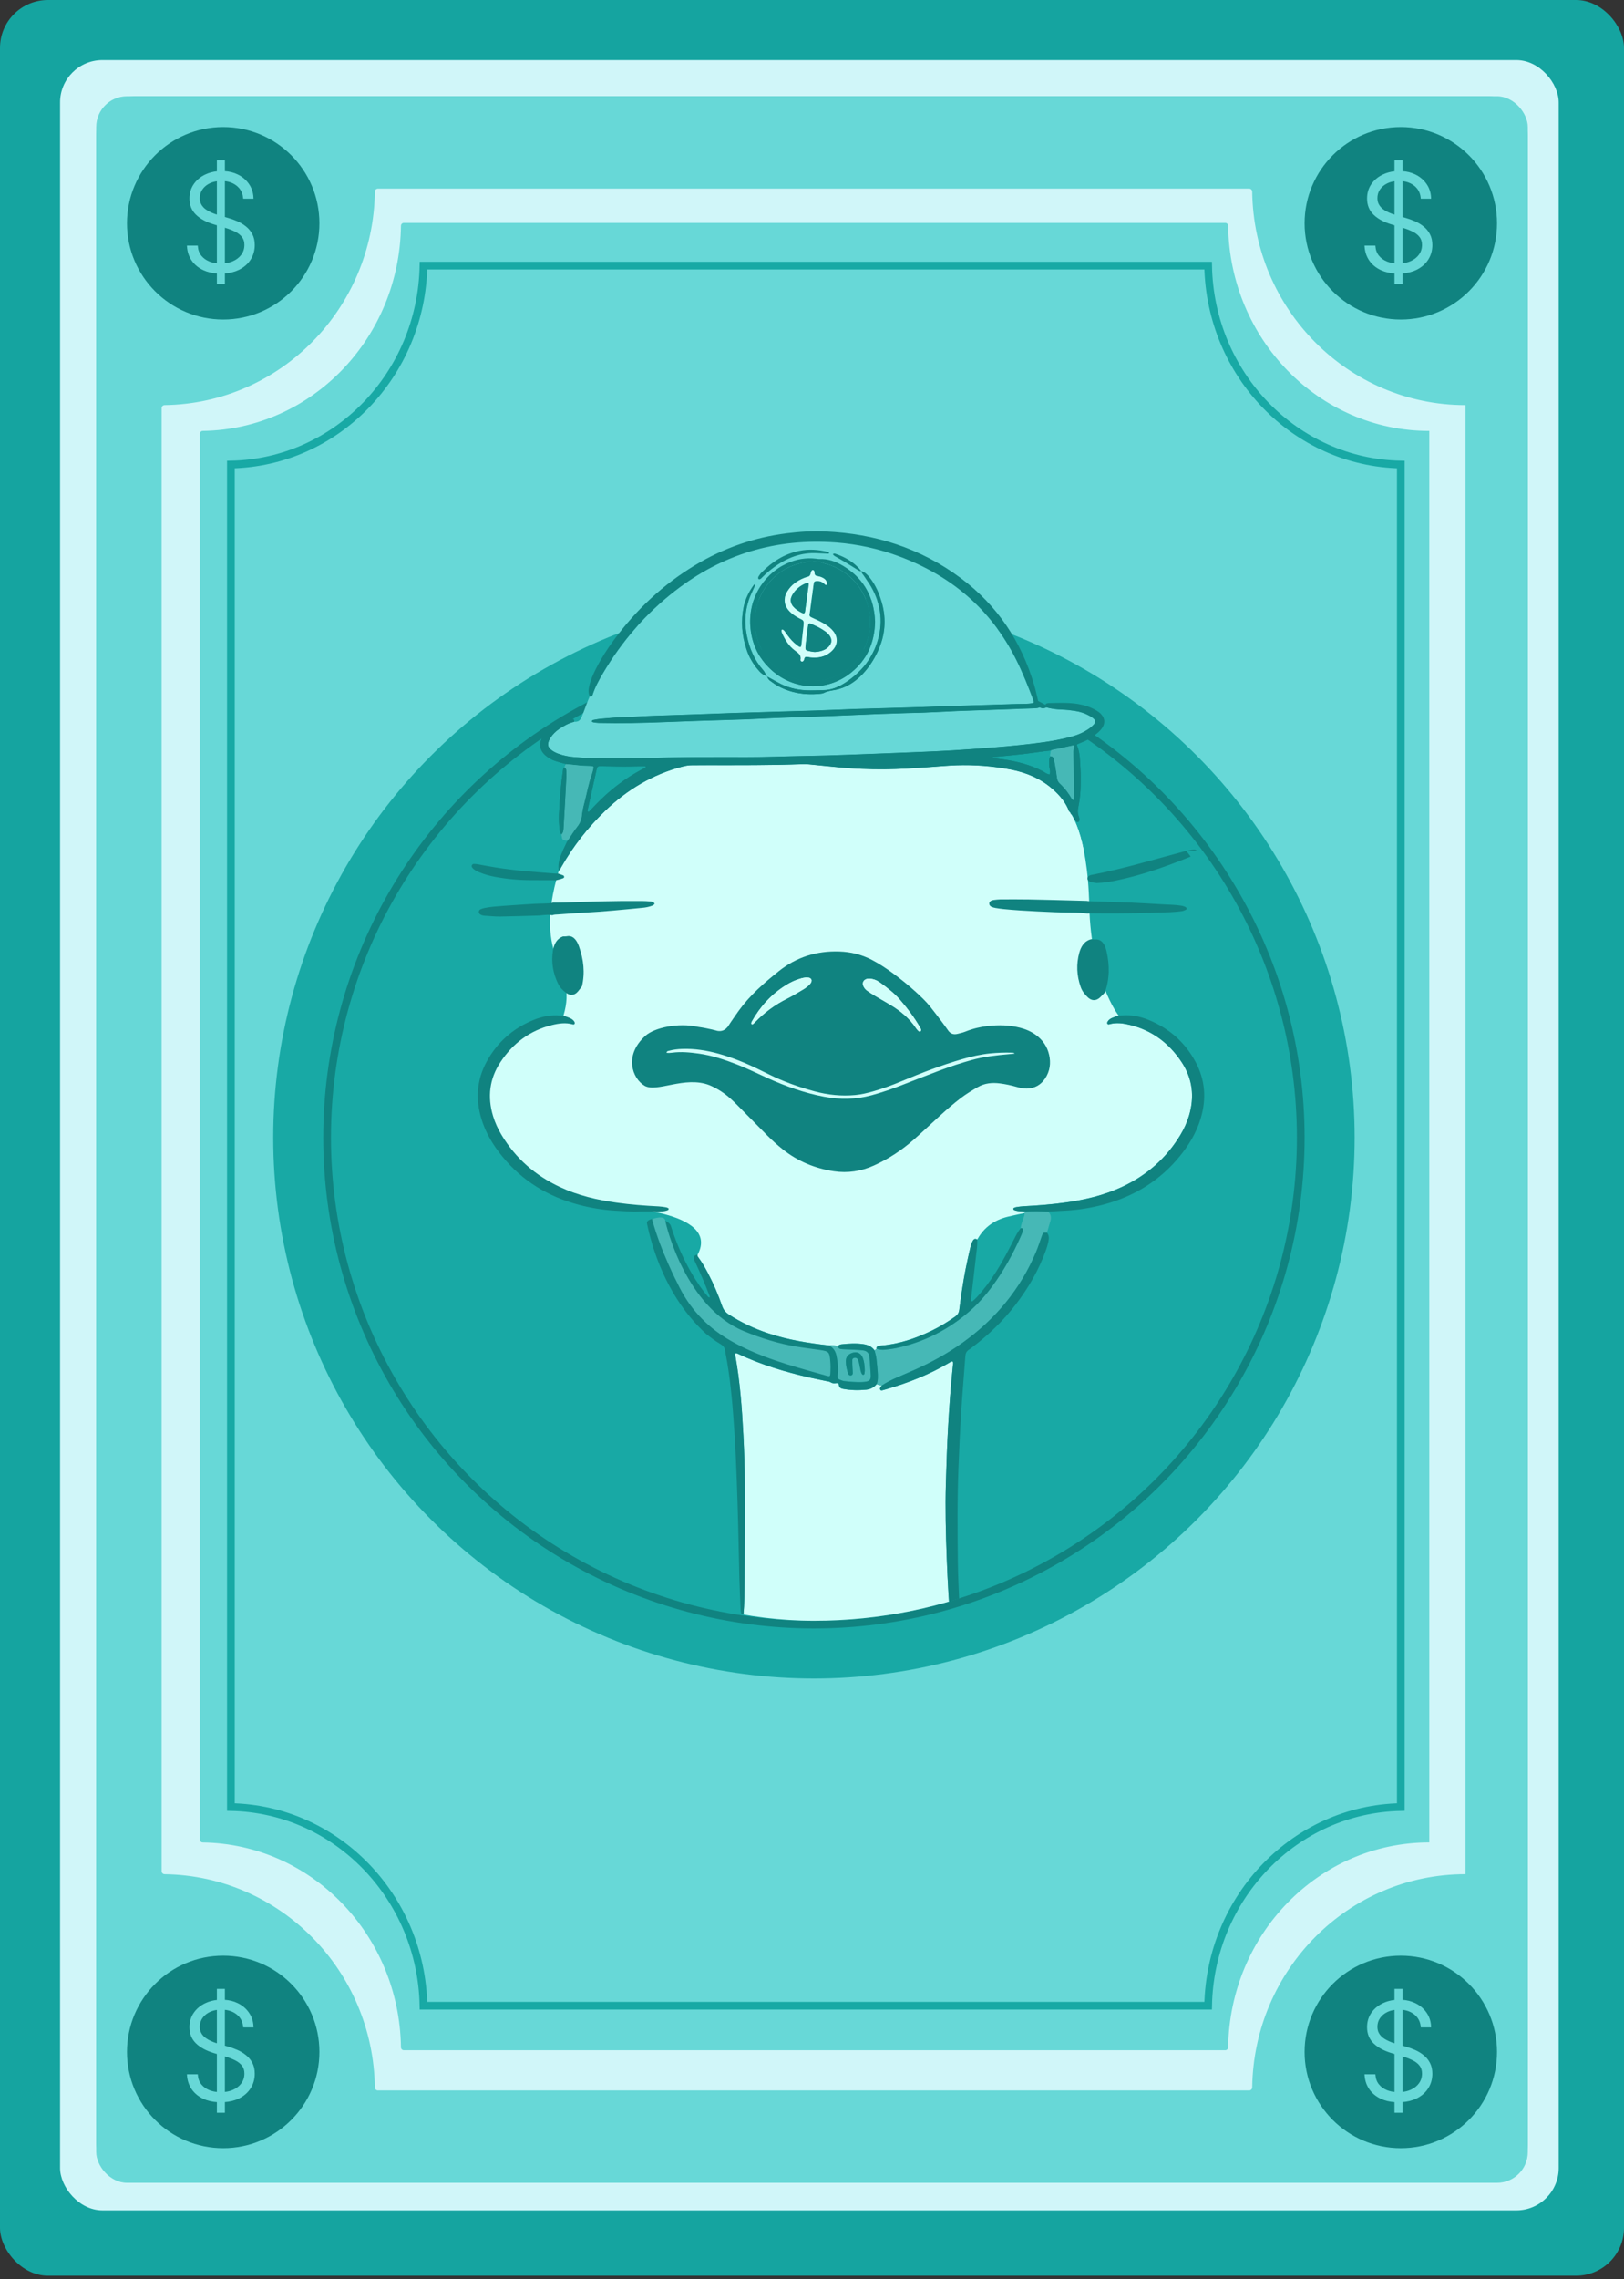 <svg width="422" height="592" viewBox="0 0 422 592" fill="none" xmlns="http://www.w3.org/2000/svg">
<rect x="0" y="0" width="422" height="592" fill="#333333" stroke="none"/>
<rect width="422" height="591.128" rx="12.451" fill="#15A4A0"/>
<rect x="15.609" y="15.604" width="389.42" height="558.55" rx="11" fill="#D0F6F9"/>
<rect x="25" y="25" width="372" height="542" rx="10.376" fill="#18A9A5"/>
<rect x="35.645" y="40.646" width="350.162" height="510.473" rx="10.376" fill="#18A9A5"/>
<rect x="25" y="25" width="372" height="542" rx="8" fill="#67D8D7"/>
<path d="M42 106.002C42 105.575 42.35 105.229 42.778 105.223C72.771 104.804 97.008 80.211 97.414 49.778C97.42 49.35 97.766 49 98.194 49L324.604 49C325.031 49 325.377 49.35 325.383 49.778C325.793 80.473 350.446 105.228 380.797 105.228C380.812 105.228 380.823 105.24 380.823 105.254L380.823 486.802C380.823 486.817 380.812 486.829 380.797 486.829C350.464 486.829 325.823 511.554 325.384 542.223C325.378 542.651 325.032 543 324.604 543H98.193C97.766 543 97.419 542.651 97.413 542.223C96.978 511.816 72.753 487.252 42.778 486.834C42.35 486.828 42 486.482 42 486.054L42 106.002Z" fill="#D0F6F9"/>
<path d="M51.941 112.675C51.941 112.264 52.271 111.931 52.675 111.925C80.955 111.523 103.806 87.893 104.19 58.653C104.195 58.242 104.522 57.906 104.925 57.906L318.4 57.906C318.803 57.906 319.13 58.242 319.135 58.653C319.522 88.145 342.766 111.931 371.383 111.931C371.397 111.931 371.408 111.942 371.408 111.956L371.408 478.553C371.408 478.567 371.397 478.578 371.383 478.578C342.783 478.578 319.55 502.335 319.136 531.802C319.13 532.213 318.804 532.549 318.401 532.549H104.924C104.521 532.549 104.195 532.213 104.189 531.802C103.779 502.587 80.938 478.986 52.675 478.584C52.271 478.578 51.941 478.245 51.941 477.835L51.941 112.675Z" fill="#67D8D7"/>
<path d="M60 469.387L60 120.665C87.439 120.121 109.532 97.259 110.042 69L313.935 69C314.445 97.266 336.551 120.135 364 120.666L364 469.386C336.567 469.917 314.472 492.757 313.936 521H110.041C109.504 492.765 87.422 469.93 60 469.387ZM364.976 120.675C364.975 120.675 364.974 120.675 364.973 120.675H364.976ZM59.716 469.382C59.717 469.382 59.718 469.382 59.718 469.382L59.716 469.382Z" stroke="#18A9A5" stroke-width="2"/>
<ellipse cx="364" cy="58" rx="25" ry="25" fill="#108380"/>
<path d="M362.483 73.552V73.677H362.608H364.193H364.318V73.552V70.91C365.72 70.816 366.956 70.51 368.023 69.988L368.023 69.988C369.324 69.344 370.326 68.471 371.025 67.369C371.725 66.267 372.073 65.026 372.073 63.651C372.073 62.579 371.869 61.655 371.454 60.882C371.051 60.108 370.511 59.455 369.836 58.924C369.174 58.389 368.443 57.947 367.643 57.596C366.847 57.247 366.052 56.961 365.256 56.736C365.255 56.736 365.255 56.736 365.255 56.736L364.318 56.461V46.919C365.577 47.035 366.641 47.432 367.516 48.107C368.569 48.918 369.161 50.008 369.295 51.386L369.306 51.499H369.42H371.61H371.739L371.734 51.369C371.685 50.06 371.303 48.889 370.587 47.862C369.88 46.828 368.923 46.019 367.72 45.432C366.71 44.94 365.575 44.656 364.318 44.576V41.869V41.744H364.193H362.608H362.483V41.869V44.606C361.369 44.714 360.339 44.993 359.396 45.444C358.16 46.031 357.174 46.853 356.443 47.912L356.443 47.912C355.717 48.966 355.356 50.188 355.356 51.572C355.356 53.228 355.904 54.598 357.003 55.671C358.094 56.737 359.622 57.566 361.579 58.164L361.58 58.164L362.483 58.436V68.536C361.725 68.467 361.024 68.305 360.379 68.052C359.494 67.696 358.778 67.18 358.228 66.505C357.681 65.834 357.366 65.013 357.288 64.037L357.278 63.922H357.163H354.84H354.706L354.715 64.055C354.805 65.412 355.211 66.611 355.935 67.646C356.659 68.68 357.653 69.49 358.913 70.076L358.914 70.076C359.954 70.553 361.144 70.832 362.483 70.915V73.552ZM362.483 46.942V55.922C361.945 55.759 361.411 55.562 360.879 55.331C360.307 55.079 359.783 54.778 359.307 54.43C358.844 54.077 358.477 53.657 358.204 53.169C357.933 52.687 357.796 52.123 357.796 51.473C357.796 50.59 358.035 49.806 358.512 49.119C358.998 48.421 359.665 47.873 360.518 47.478C361.108 47.206 361.762 47.028 362.483 46.942ZM364.318 68.529V58.987L364.544 59.055L364.544 59.055C365.563 59.359 366.455 59.707 367.221 60.099L367.222 60.099C367.99 60.488 368.583 60.967 369.005 61.535L369.005 61.535C369.422 62.088 369.633 62.778 369.633 63.614C369.633 64.604 369.362 65.469 368.822 66.213L368.822 66.214C368.288 66.953 367.549 67.533 366.598 67.955C365.912 68.255 365.152 68.448 364.318 68.529Z" fill="#67D8D7" stroke="#67D8D7" stroke-width="0.25"/>
<ellipse cx="364" cy="533" rx="25" ry="25" fill="#108380"/>
<path d="M362.483 548.554V548.679H362.608H364.193H364.318V548.554V545.912C365.72 545.818 366.956 545.512 368.023 544.99L368.023 544.99C369.324 544.346 370.326 543.473 371.025 542.371C371.725 541.269 372.073 540.028 372.073 538.653C372.073 537.581 371.869 536.657 371.454 535.884C371.051 535.11 370.511 534.457 369.836 533.926C369.174 533.391 368.443 532.949 367.643 532.598C366.847 532.249 366.052 531.963 365.256 531.738C365.255 531.738 365.255 531.738 365.255 531.738L364.318 531.463V521.92C365.577 522.037 366.641 522.434 367.516 523.109C368.569 523.92 369.161 525.01 369.295 526.388L369.306 526.501H369.42H371.61H371.739L371.734 526.371C371.685 525.062 371.303 523.891 370.587 522.864C369.88 521.83 368.923 521.021 367.72 520.434C366.71 519.942 365.575 519.658 364.318 519.578V516.871V516.746H364.193H362.608H362.483V516.871V519.608C361.369 519.716 360.339 519.995 359.396 520.446C358.16 521.033 357.174 521.855 356.443 522.914L356.443 522.914C355.717 523.968 355.356 525.189 355.356 526.574C355.356 528.23 355.904 529.6 357.003 530.673C358.094 531.739 359.622 532.568 361.579 533.166L361.58 533.166L362.483 533.438V543.538C361.725 543.469 361.024 543.307 360.379 543.054C359.494 542.698 358.778 542.182 358.228 541.507C357.681 540.836 357.366 540.015 357.288 539.039L357.278 538.924H357.163H354.84H354.706L354.715 539.057C354.805 540.414 355.211 541.613 355.935 542.648C356.659 543.682 357.653 544.492 358.913 545.078L358.914 545.078C359.954 545.555 361.144 545.834 362.483 545.917V548.554ZM362.483 521.944V530.924C361.945 530.761 361.411 530.564 360.879 530.333C360.307 530.081 359.783 529.78 359.307 529.432C358.844 529.079 358.477 528.659 358.204 528.171C357.933 527.689 357.796 527.125 357.796 526.475C357.796 525.591 358.035 524.808 358.512 524.121C358.998 523.423 359.665 522.875 360.518 522.48C361.108 522.208 361.762 522.029 362.483 521.944ZM364.318 543.531V533.989L364.544 534.057L364.544 534.057C365.563 534.361 366.455 534.709 367.221 535.101L367.222 535.101C367.99 535.49 368.583 535.969 369.005 536.537L369.005 536.537C369.422 537.09 369.633 537.779 369.633 538.616C369.633 539.606 369.362 540.471 368.822 541.215L368.822 541.216C368.288 541.954 367.549 542.535 366.598 542.957C365.912 543.258 365.152 543.45 364.318 543.531Z" fill="#67D8D7" stroke="#67D8D7" stroke-width="0.25"/>
<ellipse cx="58" cy="58" rx="25" ry="25" fill="#108380"/>
<path d="M56.483 73.552V73.677H56.608H58.193H58.318V73.552V70.91C59.72 70.816 60.956 70.51 62.023 69.988L62.023 69.988C63.324 69.344 64.326 68.471 65.025 67.369C65.725 66.267 66.073 65.026 66.073 63.651C66.073 62.579 65.869 61.655 65.454 60.882C65.051 60.108 64.511 59.455 63.836 58.924C63.174 58.389 62.443 57.947 61.643 57.596C60.847 57.247 60.052 56.961 59.256 56.736C59.255 56.736 59.255 56.736 59.255 56.736L58.318 56.461V46.919C59.577 47.035 60.642 47.432 61.516 48.107C62.569 48.918 63.161 50.008 63.295 51.386L63.306 51.499H63.42H65.61H65.739L65.734 51.369C65.685 50.06 65.303 48.889 64.587 47.862C63.88 46.828 62.923 46.019 61.72 45.432C60.71 44.94 59.575 44.656 58.318 44.576V41.869V41.744H58.193H56.608H56.483V41.869V44.606C55.369 44.714 54.34 44.993 53.396 45.444C52.16 46.031 51.174 46.853 50.443 47.912L50.443 47.912C49.717 48.966 49.356 50.188 49.356 51.572C49.356 53.228 49.904 54.598 51.003 55.671C52.094 56.737 53.622 57.566 55.579 58.164L55.58 58.164L56.483 58.436V68.536C55.725 68.467 55.024 68.305 54.379 68.052C53.494 67.696 52.778 67.18 52.228 66.505C51.681 65.834 51.366 65.013 51.288 64.037L51.278 63.922H51.163H48.84H48.706L48.715 64.055C48.805 65.412 49.211 66.611 49.935 67.646C50.659 68.68 51.653 69.49 52.913 70.076L52.914 70.076C53.954 70.553 55.144 70.832 56.483 70.915V73.552ZM56.483 46.942V55.922C55.945 55.759 55.41 55.562 54.879 55.331C54.307 55.079 53.783 54.778 53.307 54.43C52.844 54.077 52.477 53.657 52.204 53.169C51.933 52.687 51.796 52.123 51.796 51.473C51.796 50.59 52.035 49.806 52.512 49.119C52.998 48.421 53.665 47.873 54.518 47.478C55.108 47.206 55.762 47.028 56.483 46.942ZM58.318 68.529V58.987L58.544 59.055L58.544 59.055C59.563 59.359 60.455 59.707 61.221 60.099L61.221 60.099C61.99 60.488 62.583 60.967 63.005 61.535L63.005 61.535C63.422 62.088 63.633 62.778 63.633 63.614C63.633 64.604 63.362 65.469 62.822 66.213L62.822 66.214C62.288 66.953 61.549 67.533 60.599 67.955C59.912 68.255 59.152 68.448 58.318 68.529Z" fill="#67D8D7" stroke="#67D8D7" stroke-width="0.25"/>
<ellipse cx="58" cy="533" rx="25" ry="25" fill="#108380"/>
<path d="M56.483 548.554V548.679H56.608H58.193H58.318V548.554V545.912C59.72 545.818 60.956 545.512 62.023 544.99L62.023 544.99C63.324 544.346 64.326 543.473 65.025 542.371C65.725 541.269 66.073 540.028 66.073 538.653C66.073 537.581 65.869 536.657 65.454 535.884C65.051 535.11 64.511 534.457 63.836 533.926C63.174 533.391 62.443 532.949 61.643 532.598C60.847 532.249 60.052 531.963 59.256 531.738C59.255 531.738 59.255 531.738 59.255 531.738L58.318 531.463V521.92C59.577 522.037 60.642 522.434 61.516 523.109C62.569 523.92 63.161 525.01 63.295 526.388L63.306 526.501H63.42H65.61H65.739L65.734 526.371C65.685 525.062 65.303 523.891 64.587 522.864C63.88 521.83 62.923 521.021 61.72 520.434C60.71 519.942 59.575 519.658 58.318 519.578V516.871V516.746H58.193H56.608H56.483V516.871V519.608C55.369 519.716 54.34 519.995 53.396 520.446C52.16 521.033 51.174 521.855 50.443 522.914L50.443 522.914C49.717 523.968 49.356 525.189 49.356 526.574C49.356 528.23 49.904 529.6 51.003 530.673C52.094 531.739 53.622 532.568 55.579 533.166L55.58 533.166L56.483 533.438V543.538C55.725 543.469 55.024 543.307 54.379 543.054C53.494 542.698 52.778 542.182 52.228 541.507C51.681 540.836 51.366 540.015 51.288 539.039L51.278 538.924H51.163H48.84H48.706L48.715 539.057C48.805 540.414 49.211 541.613 49.935 542.648C50.659 543.682 51.653 544.492 52.913 545.078L52.914 545.078C53.954 545.555 55.144 545.834 56.483 545.917V548.554ZM56.483 521.944V530.924C55.945 530.761 55.41 530.564 54.879 530.333C54.307 530.081 53.783 529.78 53.307 529.432C52.844 529.079 52.477 528.659 52.204 528.171C51.933 527.689 51.796 527.125 51.796 526.475C51.796 525.591 52.035 524.808 52.512 524.121C52.998 523.423 53.665 522.875 54.518 522.48C55.108 522.208 55.762 522.029 56.483 521.944ZM58.318 543.531V533.989L58.544 534.057L58.544 534.057C59.563 534.361 60.455 534.709 61.221 535.101L61.221 535.101C61.99 535.49 62.583 535.969 63.005 536.537L63.005 536.537C63.422 537.09 63.633 537.779 63.633 538.616C63.633 539.606 63.362 540.471 62.822 541.215L62.822 541.216C62.288 541.954 61.549 542.535 60.599 542.957C59.912 543.258 59.152 543.45 58.318 543.531Z" fill="#67D8D7" stroke="#67D8D7" stroke-width="0.25"/>
<circle cx="211.5" cy="295.5" r="140.5" fill="#18A9A5"/>
<circle cx="211.5" cy="295.5" r="126.5" fill="#18A9A5" stroke="#108380" stroke-width="2"/>
<g clip-path="url(#clip0_17365_32620)">
<path d="M307.01 275.826C303.78 270.965 299.388 267.644 293.659 266.238C291.883 265.801 290.073 265.534 288.251 266.06C288.061 266.115 287.859 266.115 287.762 265.906C287.677 265.72 287.731 265.526 287.832 265.36C288.115 264.884 288.561 264.601 289.049 264.392C289.577 264.168 290.123 263.989 290.666 263.792C290.666 263.792 283.487 254.591 283.048 235.237C282.61 215.883 277.827 210.789 277.827 210.789C276.966 208.416 275.369 206.585 273.512 204.952C270.399 202.219 266.713 200.674 262.685 199.896C258.002 198.99 253.269 198.623 248.504 198.785C246.252 198.863 244.004 199.083 241.755 199.238C237.782 199.517 233.808 199.796 229.823 199.819C225.935 199.838 222.051 199.699 218.174 199.331C215.499 199.076 212.828 198.793 210.157 198.534C209.681 198.487 209.196 198.464 208.719 198.483C200.323 198.805 191.922 198.747 183.522 198.75C182.32 198.75 181.122 198.778 179.92 198.766C179.048 198.758 178.207 198.901 177.366 199.118C169.609 201.143 162.968 205.106 157.235 210.646C152.753 214.973 148.943 219.819 145.857 225.231C145.671 225.56 145.543 225.935 145.206 226.16C138.042 250.36 150.416 250.48 146.415 263.808C146.466 263.8 146.512 263.796 146.562 263.788C146.012 264.303 145.694 264.342 145.694 264.342C145.694 264.342 121.791 269.095 125.776 287.334C129.761 305.574 145.403 310.037 145.403 310.037L159.394 313.528C159.394 313.528 187.402 314.353 181.289 325.884C181.281 325.896 181.277 325.907 181.273 325.919C181.161 326.136 181.223 326.275 181.471 326.612C182.417 327.885 183.204 329.259 183.94 330.661C185.39 333.424 186.627 336.289 187.646 339.235C187.98 340.198 188.511 340.876 189.36 341.429C192.558 343.512 195.981 345.107 199.594 346.318C204.719 348.037 210.018 348.884 215.371 349.473C216.155 349.38 216.922 349.488 217.682 349.663C217.953 349.376 218.287 349.229 218.686 349.186C220.535 348.989 222.376 348.873 224.237 349.132C225.482 349.306 226.524 349.736 227.265 350.781C227.443 350.638 227.617 350.495 227.796 350.355C227.745 350.042 227.807 349.767 228.145 349.666C228.42 349.585 228.707 349.539 228.99 349.512C233.649 349.117 237.991 347.642 242.166 345.614C244.287 344.584 246.283 343.349 248.206 341.987C248.83 341.542 249.167 341.034 249.272 340.237C249.726 336.718 250.233 333.208 250.912 329.724C251.268 327.889 251.679 326.066 252.102 324.243C252.265 323.546 252.466 322.849 252.838 322.222C253.114 321.758 253.49 321.707 253.939 321.955C253.99 321.874 254.048 321.796 254.094 321.715C255.839 318.684 258.494 316.888 261.844 316.06C263.278 315.704 264.728 315.421 266.174 315.104C266.278 314.972 266.383 314.844 266.488 314.713C265.492 314.616 264.464 314.697 263.514 314.291C263.414 314.248 263.348 314.074 263.317 313.95C263.305 313.9 263.421 313.788 263.499 313.749C263.67 313.668 263.852 313.586 264.034 313.559C264.65 313.466 265.267 313.358 265.891 313.327C269.535 313.145 273.167 312.866 276.784 312.363C281.893 311.655 286.882 310.497 291.577 308.299C298.008 305.291 303.141 300.813 306.792 294.697C307.707 293.168 308.444 291.554 308.959 289.85C310.46 284.876 309.898 280.154 307.013 275.811L307.01 275.826Z" fill="#D0FFFA"/>
<path d="M272.611 273.976C272.126 271.836 270.944 270.125 269.168 268.828C267.951 267.938 266.587 267.357 265.137 266.978C262.361 266.25 259.543 266.192 256.709 266.506C254.693 266.73 252.747 267.206 250.863 267.961C250.2 268.228 249.491 268.387 248.789 268.553C247.812 268.79 246.991 268.546 246.39 267.69C245.866 266.943 245.335 266.204 244.785 265.476C243.773 264.137 242.761 262.797 241.715 261.485C240.602 260.096 239.311 258.884 237.997 257.684C236.047 255.896 233.989 254.255 231.86 252.695C230.155 251.444 228.391 250.291 226.515 249.312C223.871 247.933 221.037 247.252 218.075 247.155C212.245 246.966 206.984 248.592 202.402 252.246C198.568 255.304 194.878 258.512 191.982 262.515C191.222 263.564 190.501 264.64 189.769 265.704C189.579 265.979 189.416 266.277 189.222 266.548C188.516 267.528 187.598 268.015 186.365 267.764C186.365 267.764 184.248 267.141 181.353 266.73C176.22 265.584 170.052 266.951 167.73 269.03C162.047 274.124 164.307 280.127 167.474 282.016C170.645 283.909 177.93 279.384 184.337 281.869C186.439 282.752 188.338 283.994 190.036 285.558C191.094 286.533 192.095 287.571 193.106 288.593C195.2 290.706 197.277 292.835 199.379 294.941C200.666 296.234 202.015 297.457 203.449 298.591C207.345 301.672 211.787 303.503 216.668 304.239C220.262 304.78 223.751 304.25 227.077 302.752C230.872 301.045 234.31 298.781 237.423 296.04C239.726 294.012 241.951 291.895 244.227 289.827C246.002 288.213 247.808 286.634 249.72 285.182C251.1 284.137 252.573 283.243 254.073 282.38C255.876 281.343 257.791 281.165 259.783 281.412C261.307 281.602 262.807 281.931 264.288 282.357C265.117 282.597 265.955 282.775 266.835 282.752C268.862 282.701 270.436 281.838 271.556 280.17C272.832 278.269 273.107 276.163 272.615 273.969L272.611 273.976ZM225.15 254.309C225.414 254.22 225.712 254.224 225.832 254.204C226.987 254.258 227.867 254.646 228.651 255.211C230.519 256.554 232.345 257.955 233.857 259.701C235.834 261.981 237.632 264.396 239.148 267.013C239.268 267.218 239.377 267.427 239.327 267.686C239.296 267.849 239.04 268.023 238.9 267.942C238.78 267.868 238.644 267.802 238.551 267.702C238.357 267.489 238.171 267.268 238.012 267.032C236.299 264.474 233.981 262.569 231.368 261.001C229.972 260.165 228.55 259.372 227.154 258.536C226.538 258.168 225.941 257.769 225.355 257.355C224.921 257.049 224.58 256.643 224.359 256.151C224.002 255.358 224.32 254.591 225.146 254.313L225.15 254.309ZM195.339 265.399C197.498 261.52 200.383 258.319 204.158 255.95C205.422 255.156 206.756 254.518 208.206 254.135C208.857 253.96 209.516 253.829 210.19 253.964C210.621 254.049 210.907 254.39 210.88 254.754C210.861 255.11 210.675 255.385 210.446 255.636C209.892 256.248 209.225 256.713 208.52 257.123C207.198 257.893 205.895 258.71 204.523 259.391C201.356 260.967 198.564 263.03 196.13 265.581C195.967 265.751 195.789 265.91 195.599 266.049C195.541 266.092 195.401 266.088 195.335 266.049C195.273 266.006 195.223 265.89 195.231 265.809C195.242 265.67 195.273 265.519 195.339 265.399Z" fill="#108380"/>
<path d="M263.67 273.671C263.155 273.725 262.709 273.779 262.259 273.818C258.96 274.105 255.669 274.465 252.463 275.355C249.688 276.125 246.955 277.023 244.261 278.037C240.985 279.272 237.721 280.534 234.461 281.819C231.825 282.857 229.154 283.774 226.417 284.513C222.35 285.609 218.253 285.655 214.151 284.877C209.034 283.909 204.161 282.168 199.428 280.023C196.808 278.839 194.226 277.561 191.543 276.516C188.318 275.258 185.046 274.159 181.604 273.679C179.32 273.361 177.029 273.125 174.723 273.435C174.223 273.501 173.715 273.528 173.203 273.466C173.25 273.056 173.517 273.029 173.734 272.97C174.893 272.645 176.083 272.502 177.285 272.463C180.479 272.359 183.596 272.839 186.666 273.69C190.237 274.681 193.652 276.075 196.982 277.689C197.889 278.126 198.796 278.568 199.696 279.017C203.529 280.933 207.546 282.365 211.678 283.48C215.132 284.413 218.652 284.769 222.23 284.44C223.812 284.293 225.351 283.917 226.874 283.488C229.417 282.771 231.887 281.85 234.325 280.832C239.504 278.668 244.737 276.64 250.141 275.088C252.498 274.41 254.878 273.865 257.321 273.625C259.185 273.443 261.054 273.373 262.926 273.431C263.151 273.439 263.403 273.385 263.674 273.675L263.67 273.671Z" fill="#D0FFFA"/>
<path d="M193.191 419.39C193.432 416.619 193.451 413.836 193.47 411.056C193.532 402.479 193.571 393.897 193.532 385.319C193.513 381.15 193.377 376.981 193.16 372.816C192.8 365.876 192.307 358.947 191.051 352.096C191.036 352.003 191.028 351.906 191.02 351.809C191.001 351.6 191.183 351.446 191.381 351.511C191.517 351.558 191.652 351.608 191.78 351.67C197.75 354.507 204.038 356.373 210.458 357.848C211.907 358.181 213.369 358.46 214.823 358.769C215.152 358.839 215.52 358.862 215.784 359.036C216.269 359.354 216.745 359.377 217.284 359.28C217.645 359.214 217.955 359.354 217.997 359.791C218.059 360.441 218.501 360.662 219.063 360.77C221.06 361.146 223.072 361.181 225.084 360.983C226.173 360.875 227.1 360.387 227.805 359.528C228.228 359.721 228.666 359.849 229.135 359.849C229.003 360.05 228.863 360.244 228.743 360.449C228.642 360.623 228.635 360.829 228.743 360.995C228.856 361.173 229.042 361.212 229.243 361.154C229.612 361.049 229.984 360.952 230.352 360.848C236.035 359.187 241.513 357.039 246.618 354.008C246.897 353.842 247.153 353.59 247.533 353.664C247.785 353.958 247.657 354.295 247.622 354.612C247.052 359.996 246.661 365.396 246.358 370.8C246.087 375.631 245.932 380.469 245.792 385.304C245.606 391.818 245.773 398.337 246.017 404.848C246.242 410.832 246.583 416.808 247.118 422.773C247.409 426.017 247.7 429.261 248.033 432.497C248.27 434.781 248.572 437.061 248.855 439.341C248.932 439.96 249.056 440.571 249.355 441.129C249.498 441.392 249.727 441.384 249.971 441.284C250.064 443.002 250.161 444.721 250.254 446.44C249.967 446.653 249.824 446.951 249.774 447.291C249.688 447.86 249.595 448.429 249.533 448.998C249.219 451.956 249.142 454.928 249.018 457.897C248.839 462.159 248.735 466.429 248.475 470.687C248.13 476.288 247.572 481.869 246.269 487.347C245.924 488.79 245.509 490.219 245.102 491.647C242.963 499.149 239.869 506.259 236.33 513.192C232.333 521.023 227.096 527.979 221.339 534.586C215.544 541.236 208.969 547.031 201.952 552.349C194.145 558.264 186.031 563.737 177.747 568.963C174.014 571.32 170.312 573.728 166.749 576.337C162.795 579.232 159.019 582.352 155.488 585.743C149.878 591.131 145.157 597.193 141.521 604.102C138.908 609.069 136.252 614.012 133.93 619.121C132 623.371 129.763 627.44 127.038 631.229C123.905 635.584 120.234 639.416 115.815 642.489C113.52 644.088 111.024 645.311 108.43 646.345C106.814 646.987 105.108 647.309 103.395 647.529C96.928 648.365 90.645 647.603 84.609 645.149C78.573 642.695 73.96 638.561 70.707 632.928C68.133 628.469 66.587 623.658 65.897 618.564C65.117 612.835 65.614 607.18 66.874 601.571C67.548 598.575 68.366 595.621 69.293 592.695C70.917 587.57 73.347 582.886 76.759 578.69C82.256 571.924 88.396 565.804 95.161 560.316C106.128 551.413 117.575 543.187 129.647 535.84C135.714 532.148 141.811 528.497 147.669 524.479C155.689 518.979 163.14 512.813 169.571 505.47C175.282 498.951 179.755 491.67 183.17 483.723C186.442 476.117 188.757 468.217 190.381 460.108C191.513 454.46 192.327 448.77 192.916 443.045C193.342 438.895 193.629 434.734 193.598 430.558C193.591 429.694 193.552 428.831 193.529 427.968C193.517 427.523 193.432 427.109 193.048 426.818C193.168 424.341 193.3 421.868 193.187 419.386L193.191 419.39Z" fill="#D0FFFA"/>
<path d="M149.197 187.496C150.213 187.624 150.837 187.113 151.182 186.223C151.612 185.116 152.004 183.989 152.426 182.875C152.678 182.209 152.961 181.551 153.233 180.893C153.64 181.04 153.853 180.881 153.981 180.482C154.613 178.504 155.605 176.693 156.652 174.916C161.548 166.598 167.77 159.417 175.399 153.495C187.722 143.93 201.697 139.738 217.258 140.911C222.887 141.337 228.36 142.545 233.652 144.519C247.173 149.555 257.473 158.256 264.002 171.227C265.75 174.703 267.173 178.315 268.553 181.946C268.618 182.116 268.63 182.306 268.673 182.511C267.994 182.789 267.324 182.789 266.657 182.813C265.889 182.84 265.122 182.824 264.354 182.848C258.214 183.037 252.077 183.227 245.937 183.424C242.82 183.525 239.703 183.653 236.583 183.749C233.036 183.862 229.485 183.955 225.934 184.055C224.639 184.09 223.344 184.113 222.049 184.164C218.743 184.287 215.432 184.438 212.125 184.551C208.865 184.663 205.601 184.736 202.341 184.833C198.36 184.949 194.378 185.066 190.397 185.197C187.854 185.278 185.315 185.391 182.772 185.48C178.985 185.611 175.193 185.735 171.406 185.863C170.448 185.894 169.487 185.925 168.529 185.971C166.277 186.08 164.025 186.235 161.773 186.296C159.85 186.351 157.943 186.54 156.028 186.703C155.407 186.757 154.795 186.893 154.182 187.001C153.981 187.036 153.802 187.164 153.802 187.365C153.802 187.45 153.996 187.589 154.12 187.613C154.589 187.694 155.066 187.775 155.543 187.787C161.257 187.911 166.963 187.802 172.674 187.57C175.55 187.454 178.426 187.349 181.303 187.253C183.795 187.167 186.292 187.098 188.785 187.02C190.56 186.966 192.335 186.92 194.107 186.846C196.937 186.726 199.763 186.571 202.589 186.463C206.904 186.296 211.222 186.169 215.537 186.002C219.518 185.847 223.495 185.658 227.473 185.499C230.206 185.391 232.939 185.309 235.672 185.22C237.207 185.17 238.742 185.162 240.277 185.096C243.103 184.976 245.929 184.814 248.759 184.698C251.589 184.582 254.419 184.508 257.249 184.407C260.703 184.287 264.153 184.164 267.607 184.028C268.467 183.993 269.34 184.047 270.169 183.738C270.755 184.113 271.344 184.055 271.933 183.753C273.236 184.106 274.565 184.287 275.91 184.322C277.066 184.353 278.205 184.497 279.345 184.663C280.632 184.853 281.865 185.251 283.016 185.878C283.353 186.06 283.687 186.258 283.985 186.494C284.757 187.102 284.795 187.593 284.136 188.286C283.47 188.987 282.679 189.529 281.838 190.001C280.574 190.713 279.205 191.154 277.806 191.507C273.658 192.563 269.417 193.059 265.172 193.512C262.691 193.779 260.206 193.988 257.721 194.181C254.376 194.441 251.027 194.688 247.677 194.894C244.855 195.068 242.025 195.192 239.199 195.308C232.97 195.563 226.74 195.811 220.506 196.035C216.769 196.171 213.029 196.299 209.288 196.353C204.155 196.426 199.026 196.666 193.89 196.647C184.776 196.612 175.662 196.647 166.549 196.922C163.191 197.023 159.83 196.968 156.473 196.98C154.074 196.988 151.682 196.856 149.294 196.659C147.856 196.539 146.441 196.283 145.084 195.776C144.316 195.49 143.592 195.126 142.987 194.553C142.491 194.081 142.328 193.519 142.491 192.854C142.595 192.428 142.789 192.048 143.022 191.681C143.623 190.732 144.406 189.962 145.328 189.339C146.522 188.53 147.782 187.837 149.201 187.493L149.197 187.496ZM223.817 148.351C222.038 146.09 219.669 144.704 216.975 143.818C216.851 143.775 216.688 143.806 216.556 143.845C216.506 143.861 216.44 144.027 216.463 144.054C216.583 144.197 216.711 144.344 216.87 144.437C217.739 144.948 218.626 145.424 219.487 145.947C220.596 146.617 221.685 147.317 222.786 147.995C223.108 148.192 223.414 148.459 223.84 148.324C223.805 148.862 224.22 149.183 224.472 149.574C225.092 150.542 225.798 151.459 226.368 152.458C229.066 157.18 229.566 162.162 227.787 167.283C226.306 171.553 223.457 174.831 219.704 177.285C217.94 178.439 216.025 179.275 213.804 179.275C212.37 179.275 210.927 179.383 209.489 179.31C206.865 179.174 204.376 178.539 202.077 177.231C201.166 176.712 200.236 176.225 199.313 175.725C198.953 175.183 198.751 174.556 198.298 174.049C196.01 171.475 194.743 168.413 194.068 165.073C193.316 161.349 193.634 157.749 195.22 154.277C195.499 153.669 195.786 153.062 196.049 152.446C196.135 152.249 196.328 152.044 196.15 151.796C196.061 151.835 195.945 151.842 195.898 151.908C194.642 153.627 193.696 155.496 193.258 157.59C192.479 161.33 192.758 165.015 193.964 168.626C194.607 170.55 195.565 172.307 196.879 173.863C197.782 174.932 198.139 175.203 199.333 175.71C199.468 176.182 199.72 176.558 200.12 176.855C200.852 177.401 201.6 177.916 202.411 178.342C205.659 180.03 209.125 180.56 212.742 180.25C213.219 180.208 213.738 180.181 214.145 179.972C215.017 179.526 215.952 179.414 216.886 179.244C219.785 178.721 222.135 177.204 224.135 175.106C225.841 173.318 227.139 171.258 228.167 169.017C229.973 165.073 230.33 161.005 229.209 156.812C228.546 154.335 227.573 152.005 225.945 149.984C225.368 149.268 224.74 148.614 223.813 148.351H223.817ZM227.383 161.484C227.356 161.066 227.333 160.54 227.279 160.017C226.693 154.289 223.98 149.884 219.01 146.946C217.138 145.839 215.106 145.111 212.862 145.219C212.625 145.231 212.385 145.173 212.149 145.142C209.404 144.782 206.795 145.273 204.306 146.435C198.205 149.272 193.975 156.023 195.111 164.032C195.658 167.864 197.367 171.138 200.186 173.798C205.954 179.244 214.688 179.894 221.1 174.769C225.294 171.417 227.267 166.931 227.383 161.488V161.484ZM212.517 143.702C213.428 143.744 214.335 143.791 215.246 143.822C215.316 143.822 215.42 143.737 215.455 143.667C215.475 143.624 215.409 143.508 215.355 143.466C215.281 143.408 215.184 143.377 215.091 143.354C212.641 142.769 210.175 142.568 207.683 143.086C203.787 143.892 200.6 145.932 197.863 148.738C197.565 149.044 197.336 149.415 197.096 149.771C197.022 149.88 197.011 150.042 197.011 150.182C197.011 150.263 197.065 150.375 197.131 150.426C197.193 150.476 197.313 150.499 197.391 150.476C197.732 150.379 197.941 150.1 198.174 149.864C199.054 148.974 200.007 148.173 201.007 147.433C204.423 144.906 208.183 143.408 212.521 143.702H212.517Z" fill="#67D8D7"/>
<path d="M149.194 187.496C147.772 187.837 146.516 188.533 145.322 189.342C144.399 189.965 143.616 190.736 143.015 191.684C142.783 192.052 142.589 192.431 142.484 192.857C142.321 193.523 142.484 194.084 142.98 194.556C143.585 195.129 144.31 195.493 145.077 195.779C146.434 196.287 147.853 196.546 149.287 196.662C151.675 196.859 154.071 196.991 156.467 196.983C159.824 196.976 163.185 197.026 166.542 196.925C175.656 196.654 184.77 196.612 193.883 196.65C199.02 196.67 204.149 196.43 209.281 196.356C213.022 196.302 216.763 196.174 220.5 196.039C226.73 195.814 232.963 195.567 239.193 195.311C242.019 195.195 244.849 195.071 247.671 194.897C251.02 194.692 254.369 194.444 257.715 194.185C260.2 193.991 262.685 193.778 265.166 193.515C269.411 193.062 273.652 192.563 277.799 191.51C279.195 191.154 280.568 190.716 281.831 190.004C282.669 189.532 283.463 188.99 284.13 188.289C284.789 187.597 284.75 187.105 283.979 186.497C283.68 186.261 283.347 186.064 283.01 185.882C281.862 185.255 280.629 184.856 279.338 184.666C278.203 184.5 277.059 184.357 275.904 184.326C274.562 184.291 273.229 184.109 271.926 183.757C271.872 183.679 271.799 183.606 271.764 183.521C271.597 183.087 271.682 182.804 272.008 182.719C272.19 182.669 272.384 182.63 272.574 182.626C275.113 182.58 277.656 182.448 280.18 182.874C281.804 183.149 283.339 183.664 284.773 184.481C285.359 184.813 285.905 185.2 286.328 185.739C287.068 186.683 287.15 187.786 286.553 188.827C286.193 189.462 285.684 189.973 285.134 190.438C283.955 191.436 282.661 192.245 281.215 192.807C280.812 192.962 280.412 193.128 280.021 193.306C279.885 193.368 279.819 193.527 279.877 193.67C280.711 195.663 280.629 197.792 280.769 199.883C280.85 201.075 280.804 202.275 280.812 203.475C280.824 205.542 280.626 207.589 280.207 209.61C280.037 210.431 279.99 211.205 280.292 212.002C280.443 212.401 280.552 212.827 280.42 213.268C280.358 213.481 280.025 213.612 279.835 213.504C279.482 213.299 279.327 212.947 279.121 212.625C278.846 212.196 278.769 211.615 278.218 211.379L278.234 211.406C278.245 211.096 278.129 210.876 277.815 210.791C276.954 208.418 275.357 206.587 273.5 204.953C270.387 202.221 266.701 200.676 262.673 199.898C257.99 198.992 253.257 198.625 248.493 198.787C246.241 198.865 243.992 199.085 241.743 199.24C237.77 199.519 233.797 199.797 229.812 199.821C225.924 199.84 222.039 199.701 218.162 199.333C215.488 199.077 212.817 198.795 210.142 198.535C209.665 198.489 209.184 198.466 208.704 198.485C200.307 198.806 191.906 198.748 183.506 198.752C182.304 198.752 181.106 198.779 179.905 198.768C179.032 198.76 178.191 198.903 177.35 199.12C169.593 201.144 162.952 205.108 157.219 210.647C152.738 214.975 148.927 219.821 145.841 225.233C145.655 225.562 145.527 225.937 145.19 226.162C144.934 224.64 145.306 223.208 145.876 221.826C146.368 220.634 146.962 219.488 147.512 218.319C148.345 217.092 149.125 215.819 150.036 214.654C150.718 213.783 151.086 212.834 151.187 211.774C151.292 210.671 151.54 209.602 151.819 208.538C152.482 206.045 152.889 203.482 153.788 201.048C153.935 200.645 154.032 200.219 154.133 199.801C154.304 199.089 154.234 198.981 153.451 198.965C152.203 198.942 150.962 198.88 149.725 198.725C148.822 198.613 147.915 198.543 147.012 198.454C146.093 198.191 145.163 197.959 144.256 197.657C143.387 197.367 142.6 196.91 141.883 196.337C140.712 195.4 139.856 193.906 140.74 191.854C141.026 191.189 141.403 190.585 141.875 190.039C143.263 188.44 144.981 187.364 147.024 186.803C147.535 186.664 148.055 186.571 148.582 186.668C149.024 186.749 149.249 187.012 149.187 187.48L149.194 187.496ZM272.911 196.438C273.415 196.414 273.741 196.65 273.853 197.138C273.985 197.699 274.101 198.261 274.194 198.83C274.373 199.917 274.551 201.005 274.69 202.097C274.76 202.646 274.947 203.091 275.361 203.475C276.637 204.655 277.683 206.022 278.548 207.531C278.641 207.698 278.772 207.845 279.055 207.713C279.055 207.26 279.063 206.784 279.055 206.308C279.005 202.906 278.943 199.507 278.897 196.105C278.889 195.485 278.85 194.858 279.032 194.247C279.094 194.041 279.253 193.801 278.951 193.616C277.699 193.89 276.431 194.146 275.179 194.448C274.481 194.614 273.745 194.622 273.086 194.943C272.609 194.994 272.132 195.032 271.659 195.098C269.62 195.369 267.585 195.675 265.538 195.911C263.255 196.174 260.967 196.368 258.68 196.6C258.382 196.631 258.041 196.577 257.765 196.887C258.827 197.022 259.828 197.127 260.816 197.274C264.293 197.788 267.666 198.632 270.818 200.254C271.446 200.575 271.985 201.086 272.725 201.175C273.093 200.436 272.675 199.712 272.663 198.985C272.651 198.125 272.501 197.262 272.911 196.449V196.438ZM167.79 199.344C167.767 199.248 167.74 199.151 167.717 199.054C167.007 199.054 166.294 199.046 165.585 199.054C164.336 199.07 163.092 199.116 161.844 199.108C159.971 199.093 158.103 199.035 156.234 199.008C155.335 198.996 155.215 199.066 155.029 199.883C154.238 203.386 153.466 206.896 152.695 210.403C152.66 210.562 152.59 210.791 153.001 210.887C154.405 209.424 155.847 207.895 157.405 206.49C158.971 205.073 160.619 203.757 162.359 202.557C164.092 201.357 165.914 200.304 167.794 199.344H167.79Z" fill="#108380"/>
<path d="M270.173 183.74C269.344 184.05 268.471 183.996 267.611 184.03C264.161 184.166 260.707 184.286 257.253 184.41C254.423 184.51 251.593 184.584 248.763 184.7C245.937 184.816 243.111 184.979 240.281 185.099C238.746 185.165 237.211 185.176 235.676 185.223C232.943 185.308 230.21 185.393 227.477 185.501C223.499 185.66 219.518 185.85 215.541 186.005C211.226 186.171 206.908 186.299 202.593 186.465C199.763 186.574 196.937 186.728 194.111 186.848C192.336 186.922 190.564 186.968 188.789 187.023C186.296 187.1 183.799 187.17 181.307 187.255C178.43 187.352 175.554 187.456 172.678 187.572C166.971 187.804 161.261 187.917 155.547 187.789C155.07 187.777 154.593 187.696 154.124 187.615C154 187.595 153.807 187.452 153.807 187.367C153.807 187.166 153.985 187.038 154.186 187.003C154.799 186.895 155.411 186.759 156.032 186.705C157.943 186.543 159.854 186.353 161.777 186.299C164.029 186.237 166.281 186.082 168.534 185.974C169.491 185.927 170.452 185.9 171.41 185.865C175.197 185.737 178.989 185.614 182.776 185.482C185.319 185.393 187.858 185.281 190.401 185.199C194.383 185.072 198.364 184.952 202.345 184.836C205.605 184.739 208.869 184.665 212.129 184.553C215.436 184.441 218.747 184.29 222.053 184.166C223.348 184.116 224.643 184.096 225.938 184.057C229.489 183.957 233.036 183.864 236.587 183.752C239.703 183.655 242.82 183.527 245.941 183.427C252.081 183.229 258.218 183.039 264.358 182.85C265.126 182.827 265.893 182.842 266.661 182.815C267.328 182.792 267.998 182.792 268.677 182.513C268.634 182.304 268.623 182.114 268.557 181.948C267.177 178.317 265.754 174.706 264.006 171.23C257.477 158.258 247.177 149.557 233.656 144.521C228.364 142.551 222.887 141.339 217.262 140.913C201.701 139.74 187.726 143.933 175.403 153.497C167.774 159.42 161.552 166.6 156.656 174.919C155.609 176.695 154.617 178.507 153.985 180.485C153.857 180.88 153.644 181.042 153.237 180.895C152.837 180.02 152.903 179.122 153.109 178.216C153.469 176.614 154.136 175.128 154.876 173.672C156.202 171.059 157.784 168.597 159.521 166.24C165.308 158.39 172.282 151.825 180.659 146.785C187.994 142.373 195.906 139.613 204.407 138.533C207.749 138.107 211.098 137.898 214.459 138.049C227.399 138.618 239.261 142.404 249.697 150.192C259.172 157.264 265.378 166.627 268.727 177.918C269.068 179.064 269.32 180.237 269.607 181.402C269.743 181.959 269.817 182.529 270.1 183.047C270.204 183.237 270.158 183.512 270.181 183.748L270.173 183.74Z" fill="#108380"/>
<path d="M249.969 441.283C249.725 441.384 249.496 441.395 249.353 441.128C249.054 440.571 248.926 439.959 248.853 439.34C248.574 437.06 248.267 434.78 248.031 432.496C247.698 429.256 247.407 426.016 247.116 422.773C246.581 416.808 246.24 410.831 246.015 404.847C245.771 398.336 245.604 391.821 245.79 385.303C245.93 380.468 246.081 375.63 246.356 370.799C246.659 365.395 247.054 359.995 247.62 354.611C247.655 354.298 247.783 353.957 247.531 353.663C247.151 353.589 246.895 353.845 246.616 354.007C241.511 357.038 236.033 359.186 230.35 360.847C229.982 360.955 229.609 361.052 229.241 361.153C229.036 361.211 228.85 361.168 228.741 360.994C228.636 360.824 228.64 360.623 228.741 360.448C228.861 360.243 229.001 360.046 229.133 359.848C230.377 359.032 231.699 358.362 233.067 357.777C234.3 357.251 235.525 356.705 236.758 356.175C241.483 354.147 245.984 351.712 250.171 348.708C258.664 342.619 265.111 334.878 269.178 325.22C269.771 323.811 270.224 322.344 270.751 320.904C271.023 320.165 271.073 320.145 272.05 320.176C272.635 320.877 272.604 321.694 272.426 322.503C272.252 323.296 272.027 324.082 271.748 324.848C269.887 329.985 267.173 334.649 263.847 338.969C260.668 343.095 256.951 346.68 252.807 349.831C252.462 350.094 252.132 350.376 251.768 350.601C251.132 350.992 250.903 351.538 250.849 352.273C250.504 357.096 250.074 361.915 249.771 366.742C249.465 371.569 249.248 376.4 249.058 381.239C248.736 389.429 248.818 397.62 248.899 405.811C248.938 409.546 249.159 413.277 249.299 417.013C249.341 418.112 249.368 419.215 249.415 420.315C249.582 424.24 249.779 428.161 249.923 432.086C250.012 434.575 250.035 437.068 250.07 439.557C250.078 440.129 250 440.702 249.965 441.275L249.969 441.283Z" fill="#108380"/>
<path d="M272.055 320.183C271.075 320.152 271.028 320.171 270.757 320.911C270.23 322.351 269.776 323.818 269.183 325.227C265.116 334.881 258.67 342.622 250.176 348.715C245.989 351.719 241.493 354.153 236.763 356.182C235.53 356.712 234.305 357.258 233.073 357.784C231.704 358.369 230.382 359.038 229.138 359.855C228.669 359.855 228.231 359.727 227.808 359.534C228.196 358.473 228.126 357.374 228.06 356.286C227.994 355.241 227.863 354.204 227.766 353.162C227.688 352.353 227.479 351.572 227.258 350.797C227.436 350.658 227.611 350.515 227.789 350.372C228.529 350.604 229.293 350.677 230.061 350.585C231.057 350.465 232.061 350.356 233.042 350.139C240.206 348.572 246.54 345.347 252.045 340.509C254.246 338.573 256.177 336.386 257.906 334.025C260.806 330.073 263.17 325.811 265.163 321.344C265.434 320.737 265.737 320.125 265.806 319.451C265.845 319.072 265.574 318.975 265.236 319.026C265.295 318.077 265.702 317.222 265.969 316.332C266.089 315.937 266.334 315.561 266.171 315.12C266.275 314.988 266.38 314.861 266.485 314.729C268.442 314.586 270.404 314.652 272.362 314.729C273.098 315.426 273.199 316.277 272.943 317.199C272.664 318.197 272.354 319.188 272.059 320.183H272.055Z" fill="#46B8B6"/>
<path d="M272.353 314.728C270.392 314.65 268.434 314.584 266.477 314.728C265.48 314.631 264.453 314.712 263.503 314.306C263.402 314.263 263.337 314.089 263.305 313.965C263.294 313.915 263.41 313.802 263.488 313.764C263.658 313.682 263.84 313.601 264.023 313.574C264.639 313.481 265.255 313.373 265.88 313.342C269.524 313.16 273.156 312.881 276.773 312.378C281.882 311.67 286.871 310.512 291.566 308.314C297.997 305.306 303.129 300.827 306.781 294.712C307.696 293.183 308.433 291.568 308.948 289.865C310.448 284.891 309.886 280.169 307.002 275.826C303.773 270.964 299.381 267.643 293.651 266.238C291.876 265.8 290.065 265.533 288.243 266.06C288.053 266.114 287.852 266.114 287.755 265.905C287.67 265.719 287.724 265.525 287.825 265.359C288.108 264.883 288.554 264.6 289.042 264.391C289.569 264.167 290.116 263.989 290.659 263.791C290.945 263.784 291.236 263.791 291.519 263.768C293.911 263.563 296.206 264.008 298.408 264.902C303.757 267.074 307.863 270.681 310.619 275.752C313.174 280.455 313.534 285.402 312.007 290.5C310.906 294.181 308.964 297.413 306.545 300.367C301.331 306.742 294.64 310.806 286.716 312.908C283.514 313.76 280.25 314.29 276.935 314.468C275.404 314.55 273.873 314.639 272.342 314.724L272.353 314.728Z" fill="#108380"/>
<path d="M147.023 198.473C147.926 198.562 148.833 198.631 149.736 198.744C150.973 198.898 152.217 198.96 153.462 198.984C154.245 198.999 154.315 199.107 154.144 199.82C154.043 200.238 153.95 200.664 153.799 201.066C152.9 203.501 152.493 206.059 151.83 208.556C151.547 209.621 151.302 210.689 151.198 211.792C151.097 212.853 150.733 213.801 150.046 214.672C149.132 215.837 148.356 217.111 147.523 218.338C146.139 218.26 146.112 218.233 145.914 216.72C146.468 216.151 146.426 215.396 146.468 214.703C146.728 210.422 146.953 206.141 147.178 201.856C147.205 201.333 147.178 200.807 147.162 200.284C147.147 199.889 147.038 199.529 146.662 199.317C146.782 199.038 146.903 198.755 147.023 198.477V198.473Z" fill="#46B8B6"/>
<path d="M146.661 199.312C147.037 199.525 147.149 199.885 147.161 200.28C147.18 200.803 147.204 201.329 147.176 201.852C146.952 206.133 146.723 210.418 146.467 214.699C146.424 215.392 146.467 216.147 145.913 216.716C145.529 216.429 145.479 216.011 145.428 215.574C145.273 214.246 145.196 212.915 145.254 211.579C145.424 207.724 145.723 203.876 146.296 200.056C146.339 199.762 146.401 199.494 146.657 199.312H146.661Z" fill="#108380"/>
<path d="M215.359 349.483C216.142 349.39 216.91 349.499 217.67 349.673C217.825 350.323 218.34 350.428 218.887 350.455C220.085 350.517 221.279 350.555 222.477 350.621C223.097 350.656 223.721 350.687 224.338 350.78C225.249 350.915 225.799 351.457 225.904 352.39C225.973 353.01 226.024 353.629 226.066 354.248C226.136 355.2 226.194 356.157 226.256 357.113C226.264 357.256 226.272 357.399 226.264 357.542C226.222 358.336 225.962 358.684 225.202 358.858C224.783 358.951 224.349 358.994 223.923 359.006C222.434 359.052 220.953 358.916 219.476 358.762C219.286 358.742 219.093 358.715 218.918 358.646C217.74 358.173 217.499 358.347 217.705 356.849C217.906 355.371 217.65 353.888 217.402 352.425C217.181 351.132 216.608 350.076 215.363 349.487L215.359 349.483ZM224.714 355.971C224.679 354.709 224.57 353.71 224.213 352.758C223.721 351.442 222.647 350.97 221.333 351.457C220.321 351.833 219.779 352.549 219.786 353.633C219.79 354.69 220.05 355.715 220.345 356.729C220.356 356.776 220.38 356.818 220.403 356.861C220.542 357.136 220.756 357.318 221.081 357.283C221.422 357.244 221.593 356.993 221.597 356.695C221.605 356.219 221.539 355.742 221.519 355.266C221.492 354.597 221.457 353.931 221.473 353.261C221.48 352.909 221.802 352.696 222.178 352.692C222.562 352.688 222.806 352.878 222.957 353.215C223.252 353.877 223.326 354.597 223.477 355.297C223.597 355.859 223.663 356.435 223.981 356.931C224.047 357.031 224.221 357.128 224.33 357.117C224.438 357.105 224.605 356.966 224.62 356.861C224.686 356.486 224.702 356.102 224.714 355.975V355.971Z" fill="#46B8B6"/>
<path d="M210.885 254.756C210.865 255.112 210.679 255.387 210.451 255.638C209.896 256.25 209.23 256.714 208.524 257.125C207.202 257.895 205.9 258.712 204.527 259.393C201.36 260.968 198.569 263.032 196.135 265.582C195.972 265.753 195.793 265.911 195.603 266.051C195.545 266.093 195.406 266.09 195.34 266.051C195.278 266.008 195.227 265.892 195.235 265.811C195.247 265.672 195.278 265.521 195.344 265.401C197.503 261.522 200.387 258.321 204.163 255.952C205.427 255.158 206.76 254.52 208.21 254.136C208.861 253.962 209.52 253.831 210.195 253.966C210.625 254.051 210.912 254.392 210.885 254.756Z" fill="#D0FFFA"/>
<path d="M225.829 254.203C226.984 254.257 227.864 254.644 228.647 255.21C230.515 256.553 232.341 257.954 233.853 259.7C235.83 261.98 237.629 264.395 239.145 267.012C239.265 267.217 239.373 267.426 239.323 267.685C239.292 267.848 239.036 268.022 238.897 267.941C238.776 267.867 238.641 267.801 238.548 267.701C238.354 267.488 238.168 267.267 238.009 267.031C236.295 264.472 233.977 262.568 231.364 261C229.969 260.164 228.546 259.371 227.151 258.535C226.534 258.167 225.937 257.768 225.352 257.354C224.918 257.048 224.577 256.642 224.356 256.15C223.999 255.357 224.317 254.59 225.143 254.312C225.406 254.222 225.705 254.226 225.825 254.207L225.829 254.203Z" fill="#D0FFFA"/>
<path d="M253.929 321.971C254.022 323.461 253.766 324.925 253.603 326.395C253.219 329.914 252.789 333.425 252.378 336.94C252.343 337.222 252.335 337.512 252.335 337.799C252.335 337.872 252.409 337.981 252.479 338.012C252.548 338.047 252.688 338.039 252.738 337.992C253.091 337.671 253.452 337.354 253.773 337.005C255.603 335.035 257.2 332.887 258.654 330.63C260.472 327.808 262 324.828 263.527 321.847C264.027 320.868 264.512 319.881 265.229 319.029C265.566 318.975 265.837 319.076 265.799 319.455C265.733 320.129 265.426 320.74 265.155 321.348C263.162 325.819 260.798 330.077 257.898 334.029C256.165 336.39 254.239 338.581 252.037 340.512C246.532 345.347 240.198 348.571 233.034 350.143C232.053 350.356 231.049 350.468 230.053 350.588C229.285 350.681 228.521 350.607 227.781 350.375C227.731 350.062 227.793 349.787 228.13 349.686C228.405 349.605 228.692 349.558 228.975 349.531C233.635 349.137 237.976 347.662 242.151 345.633C244.272 344.604 246.268 343.369 248.191 342.006C248.815 341.561 249.153 341.054 249.257 340.257C249.711 336.738 250.219 333.227 250.897 329.744C251.254 327.909 251.665 326.086 252.087 324.263C252.25 323.566 252.452 322.869 252.824 322.242C253.099 321.778 253.475 321.727 253.925 321.975L253.929 321.971Z" fill="#108380"/>
<path d="M227.388 161.484C227.272 166.926 225.298 171.413 221.104 174.765C214.688 179.89 205.958 179.239 200.19 173.793C197.376 171.134 195.662 167.855 195.116 164.027C193.976 156.018 198.205 149.271 204.311 146.43C206.8 145.273 209.408 144.781 212.153 145.137C212.39 145.168 212.63 145.226 212.866 145.215C215.111 145.106 217.142 145.834 219.015 146.941C223.984 149.879 226.702 154.284 227.283 160.013C227.338 160.536 227.357 161.066 227.388 161.48V161.484ZM226.132 161.623C226.163 154.88 221.891 148.884 215.502 146.717C214.96 146.531 214.374 146.446 213.851 146.217C212.793 145.749 211.703 145.776 210.599 145.877C210.025 145.927 209.451 146.004 208.889 146.109C205.326 146.786 202.307 148.443 199.942 151.203C194.794 157.218 194.867 166.144 200.217 171.993C203.842 175.957 208.416 177.586 213.746 176.658C221.104 175.372 226.101 168.842 226.136 161.623H226.132Z" fill="#108380"/>
<path d="M199.32 175.718C200.243 176.217 201.173 176.705 202.084 177.224C204.383 178.532 206.876 179.167 209.496 179.302C210.934 179.376 212.373 179.271 213.811 179.267C216.036 179.267 217.947 178.431 219.711 177.278C223.464 174.824 226.309 171.541 227.794 167.276C229.573 162.155 229.073 157.173 226.375 152.45C225.805 151.456 225.099 150.534 224.479 149.567C224.227 149.176 223.812 148.854 223.847 148.316L223.824 148.344C224.751 148.607 225.379 149.261 225.956 149.981C227.584 151.998 228.557 154.332 229.22 156.809C230.341 161.001 229.984 165.065 228.177 169.014C227.15 171.255 225.852 173.314 224.146 175.103C222.146 177.2 219.8 178.718 216.897 179.24C215.962 179.407 215.028 179.519 214.156 179.968C213.749 180.177 213.226 180.204 212.753 180.247C209.136 180.556 205.67 180.03 202.422 178.338C201.611 177.917 200.863 177.398 200.131 176.852C199.727 176.554 199.475 176.175 199.344 175.706L199.324 175.722L199.32 175.718Z" fill="#108380"/>
<path d="M199.33 175.703C198.136 175.196 197.78 174.929 196.876 173.857C195.562 172.301 194.605 170.543 193.961 168.619C192.756 165.004 192.48 161.323 193.256 157.584C193.69 155.49 194.636 153.62 195.896 151.901C195.942 151.839 196.058 151.828 196.148 151.789C196.326 152.037 196.132 152.242 196.047 152.439C195.783 153.055 195.496 153.659 195.217 154.27C193.632 157.742 193.314 161.342 194.066 165.066C194.74 168.407 196.008 171.472 198.295 174.042C198.745 174.55 198.95 175.173 199.311 175.719L199.33 175.703Z" fill="#108380"/>
<path d="M273.093 194.933C273.752 194.612 274.489 194.608 275.187 194.438C276.443 194.136 277.71 193.88 278.959 193.605C279.261 193.791 279.102 194.031 279.04 194.236C278.858 194.848 278.896 195.471 278.904 196.094C278.951 199.497 279.009 202.895 279.063 206.298C279.071 206.774 279.063 207.254 279.063 207.703C278.78 207.835 278.648 207.688 278.555 207.521C277.695 206.011 276.644 204.645 275.369 203.464C274.954 203.081 274.768 202.636 274.698 202.086C274.559 200.995 274.38 199.907 274.202 198.819C274.109 198.254 273.989 197.689 273.861 197.128C273.748 196.64 273.423 196.408 272.919 196.427C272.81 195.909 273.047 195.429 273.093 194.925V194.933Z" fill="#46B8B6"/>
<path d="M224.716 355.975C224.705 356.106 224.689 356.489 224.623 356.861C224.604 356.966 224.441 357.105 224.332 357.116C224.22 357.128 224.046 357.031 223.984 356.931C223.67 356.435 223.6 355.858 223.48 355.297C223.328 354.597 223.259 353.877 222.96 353.215C222.809 352.878 222.565 352.688 222.181 352.692C221.805 352.696 221.483 352.909 221.475 353.261C221.46 353.927 221.495 354.597 221.522 355.266C221.541 355.742 221.607 356.218 221.599 356.695C221.596 356.996 221.425 357.248 221.084 357.283C220.758 357.318 220.549 357.14 220.405 356.861C220.382 356.818 220.359 356.776 220.347 356.729C220.053 355.715 219.793 354.693 219.789 353.633C219.785 352.545 220.324 351.833 221.336 351.457C222.65 350.97 223.724 351.442 224.216 352.758C224.573 353.706 224.681 354.709 224.716 355.971V355.975Z" fill="#108380"/>
<path d="M226.132 161.621C226.097 168.84 221.1 175.37 213.742 176.655C208.412 177.584 203.838 175.958 200.213 171.991C194.867 166.142 194.794 157.216 199.938 151.201C202.303 148.437 205.322 146.78 208.885 146.107C209.451 145.998 210.021 145.925 210.595 145.874C211.695 145.778 212.789 145.751 213.847 146.215C214.37 146.447 214.952 146.532 215.498 146.714C221.891 148.886 226.159 154.878 226.128 161.621H226.132ZM210.451 158.981C210.734 156.84 210.982 154.94 211.23 153.043C211.3 152.521 211.366 151.998 211.443 151.475C211.494 151.15 211.699 150.972 212.021 150.941C212.211 150.926 212.405 150.93 212.595 150.93C213.374 150.941 213.936 151.375 214.463 151.89C214.518 151.944 214.692 151.979 214.723 151.94C214.808 151.843 214.913 151.696 214.901 151.584C214.804 150.713 214.196 150.252 213.463 149.943C213.072 149.776 212.634 149.71 212.215 149.61C211.905 149.532 211.703 149.374 211.672 149.037C211.645 148.754 211.661 148.464 211.486 148.208C211.393 148.077 211.087 148.054 210.982 148.174C210.753 148.441 210.688 148.774 210.618 149.099C210.525 149.528 210.269 149.749 209.854 149.85C209.528 149.931 209.207 150.036 208.897 150.163C207.121 150.883 205.605 151.944 204.597 153.616C203.481 155.466 203.714 157.328 205.218 158.869C205.826 159.492 206.547 159.968 207.299 160.398C207.633 160.587 207.97 160.773 208.319 160.932C208.73 161.122 208.862 161.443 208.835 161.865C208.815 162.151 208.815 162.442 208.78 162.724C208.61 164.249 208.416 165.77 208.269 167.296C208.195 168.039 208.114 168.379 207.218 167.702C206.912 167.47 206.613 167.226 206.33 166.97C205.543 166.258 204.908 165.418 204.291 164.559C204.043 164.21 203.853 163.808 203.462 163.583C203.388 163.541 203.26 163.518 203.194 163.552C203.128 163.587 203.07 163.711 203.074 163.792C203.086 163.978 203.101 164.18 203.175 164.35C203.973 166.173 204.997 167.853 206.629 169.045C207.474 169.661 208.272 170.206 208.028 171.433C207.989 171.627 208.172 171.809 208.365 171.844C208.559 171.879 208.707 171.747 208.823 171.569C209.025 171.259 208.943 170.717 209.381 170.628C209.738 170.559 210.133 170.702 210.513 170.737C210.893 170.772 211.277 170.822 211.661 170.814C213.459 170.787 215.064 170.249 216.328 168.921C217.72 167.458 217.786 165.542 216.522 163.963C215.975 163.281 215.305 162.743 214.576 162.271C213.603 161.648 212.568 161.149 211.513 160.684C210.141 160.076 210.261 160.096 210.443 158.989L210.451 158.981Z" fill="#108380"/>
<path d="M210.448 158.982C210.262 160.085 210.145 160.066 211.518 160.677C212.572 161.146 213.607 161.641 214.58 162.264C215.313 162.733 215.983 163.275 216.526 163.956C217.79 165.535 217.724 167.451 216.332 168.914C215.069 170.242 213.46 170.78 211.665 170.807C211.281 170.815 210.901 170.765 210.517 170.73C210.138 170.695 209.742 170.552 209.385 170.621C208.951 170.71 209.029 171.249 208.827 171.562C208.711 171.74 208.564 171.872 208.37 171.837C208.18 171.802 207.994 171.62 208.033 171.427C208.277 170.203 207.478 169.658 206.633 169.038C205.001 167.846 203.978 166.166 203.179 164.343C203.105 164.173 203.086 163.975 203.078 163.786C203.074 163.704 203.133 163.58 203.198 163.546C203.264 163.511 203.392 163.53 203.466 163.577C203.854 163.805 204.044 164.207 204.296 164.552C204.912 165.411 205.548 166.251 206.335 166.964C206.618 167.219 206.916 167.463 207.222 167.695C208.118 168.376 208.199 168.036 208.273 167.289C208.424 165.764 208.618 164.242 208.785 162.717C208.816 162.431 208.819 162.144 208.839 161.858C208.866 161.436 208.734 161.115 208.323 160.925C207.974 160.766 207.637 160.581 207.304 160.391C206.552 159.961 205.835 159.485 205.222 158.862C203.718 157.321 203.485 155.463 204.602 153.609C205.61 151.937 207.122 150.88 208.901 150.156C209.211 150.029 209.533 149.924 209.858 149.843C210.273 149.742 210.529 149.522 210.622 149.092C210.692 148.771 210.758 148.434 210.987 148.167C211.091 148.047 211.397 148.074 211.49 148.202C211.669 148.453 211.653 148.747 211.677 149.03C211.708 149.367 211.909 149.529 212.219 149.603C212.638 149.703 213.072 149.769 213.467 149.936C214.2 150.245 214.809 150.702 214.906 151.577C214.917 151.693 214.817 151.836 214.727 151.933C214.696 151.968 214.526 151.933 214.468 151.883C213.94 151.372 213.378 150.938 212.599 150.923C212.409 150.923 212.215 150.915 212.025 150.934C211.7 150.962 211.494 151.143 211.448 151.469C211.37 151.991 211.304 152.514 211.235 153.036C210.983 154.937 210.735 156.837 210.455 158.974L210.448 158.982ZM211.739 169.348C212.564 169.305 213.405 169.151 214.2 168.775C214.681 168.547 215.103 168.233 215.452 167.827C216.15 167.006 216.208 166.085 215.611 165.183C215.317 164.738 214.929 164.378 214.503 164.064C213.336 163.209 212.037 162.589 210.707 162.036C210.304 161.87 210.048 162.013 209.99 162.439C209.785 163.956 209.568 165.473 209.416 166.998C209.215 169.034 209.009 168.903 211.266 169.309C211.405 169.336 211.552 169.332 211.742 169.348H211.739ZM205.466 155.939C205.521 156.601 205.757 157.159 206.199 157.631C206.858 158.343 207.657 158.862 208.537 159.257C208.858 159.4 209.126 159.276 209.18 158.939C209.308 158.138 209.409 157.333 209.517 156.528C209.73 154.968 209.948 153.404 210.149 151.844C210.196 151.488 209.955 151.302 209.614 151.43C208.048 152.03 206.78 153.005 205.924 154.465C205.656 154.921 205.486 155.417 205.47 155.939H205.466Z" fill="#D0FFFA"/>
<path d="M278.227 211.379C278.227 211.379 278.227 211.391 278.227 211.398C278.234 211.398 278.239 211.406 278.246 211.406L278.231 211.379H278.227Z" fill="#D0FFFA"/>
<path d="M164.717 314.755C166.679 314.678 168.636 314.612 170.594 314.755C171.59 314.658 172.618 314.739 173.567 314.333C173.668 314.29 173.734 314.116 173.765 313.992C173.777 313.942 173.66 313.83 173.583 313.791C173.412 313.71 173.23 313.629 173.048 313.601C172.431 313.509 171.815 313.4 171.191 313.369C167.547 313.187 163.915 312.909 160.298 312.405C155.188 311.697 150.199 310.54 145.505 308.341C139.074 305.333 133.941 300.855 130.289 294.739C129.374 293.21 128.638 291.596 128.122 289.893C126.622 284.919 127.184 280.196 130.068 275.853C133.298 270.991 137.69 267.67 143.419 266.265C145.195 265.828 147.005 265.561 148.827 266.087C149.017 266.141 149.219 266.141 149.315 265.932C149.401 265.746 149.346 265.553 149.246 265.386C148.963 264.91 148.517 264.628 148.028 264.419C147.501 264.194 146.955 264.016 146.412 263.819C146.125 263.811 145.834 263.819 145.551 263.795C143.159 263.59 140.865 264.035 138.663 264.93C133.313 267.101 129.208 270.709 126.451 275.78C123.897 280.483 123.536 285.43 125.064 290.527C126.165 294.209 128.107 297.441 130.526 300.394C135.74 306.769 142.431 310.834 150.354 312.936C153.556 313.787 156.82 314.318 160.135 314.496C161.666 314.577 163.197 314.666 164.729 314.751L164.717 314.755Z" fill="#108380"/>
<path d="M228.062 356.284C227.996 355.239 227.864 354.201 227.767 353.16C227.69 352.351 227.481 351.569 227.26 350.795C226.519 349.75 225.476 349.32 224.232 349.146C222.371 348.887 220.53 349.003 218.681 349.2C218.281 349.243 217.948 349.39 217.677 349.676C217.832 350.327 218.347 350.431 218.894 350.458C220.092 350.52 221.286 350.559 222.484 350.625C223.104 350.66 223.728 350.691 224.344 350.784C225.255 350.919 225.806 351.461 225.911 352.394C225.98 353.013 226.031 353.632 226.073 354.252C226.143 355.204 226.201 356.16 226.263 357.116C226.271 357.259 226.279 357.403 226.271 357.546C226.228 358.339 225.969 358.688 225.209 358.862C224.79 358.955 224.356 358.997 223.93 359.009C222.441 359.055 220.96 358.92 219.483 358.765C219.293 358.746 219.099 358.719 218.925 358.649C217.746 358.177 217.506 358.351 217.712 356.853C217.913 355.374 217.657 353.892 217.409 352.429C217.188 351.136 216.615 350.079 215.37 349.491C210.02 348.898 204.721 348.051 199.593 346.336C195.98 345.124 192.557 343.53 189.358 341.447C188.509 340.894 187.978 340.216 187.645 339.252C186.622 336.307 185.389 333.442 183.939 330.678C183.202 329.277 182.419 327.903 181.47 326.63C181.222 326.293 181.159 326.153 181.272 325.937C181.218 325.941 181.163 325.944 181.109 325.948C180.733 325.999 179.88 326.25 180.477 327.504C180.57 327.671 180.648 327.845 180.729 328.019C182.039 330.787 183.226 333.609 184.323 336.469C184.389 336.636 184.505 336.81 184.385 337.007C184.036 337.034 183.908 336.736 183.737 336.535C181.904 334.429 177.376 328.085 174.364 318.574C173.779 316.244 167.673 315.896 168.134 317.881C168.596 319.867 171.499 335.552 183.435 346.44C184.633 347.404 185.858 348.333 187.184 349.111C187.893 349.529 188.343 350.044 188.444 350.9C188.556 351.852 188.781 352.785 188.94 353.733C189.979 359.888 190.452 366.1 190.863 372.321C191.126 376.288 191.281 380.268 191.44 384.243C191.595 388.075 191.704 391.907 191.805 395.743C191.925 400.439 192.002 405.138 192.126 409.833C192.2 412.566 192.324 415.295 192.44 418.024C192.456 418.403 192.526 418.782 192.622 419.15C192.696 419.44 192.952 419.452 193.204 419.386C193.444 416.615 193.464 413.832 193.483 411.052C193.545 402.475 193.584 393.893 193.545 385.315C193.526 381.146 193.39 376.977 193.173 372.812C192.812 365.872 192.32 358.943 191.064 352.092C191.049 351.999 191.041 351.902 191.033 351.805C191.014 351.596 191.196 351.442 191.394 351.507C191.529 351.554 191.665 351.604 191.793 351.666C197.763 354.503 204.051 356.369 210.47 357.844C211.92 358.177 213.381 358.456 214.835 358.765C215.165 358.835 215.533 358.858 215.797 359.032C216.281 359.35 216.758 359.373 217.297 359.276C217.657 359.21 217.967 359.35 218.01 359.787C218.072 360.437 218.514 360.658 219.076 360.766C221.073 361.142 223.085 361.177 225.096 360.979C226.186 360.871 227.112 360.383 227.818 359.524C228.205 358.463 228.136 357.364 228.07 356.276L228.062 356.284Z" fill="#108380"/>
<path d="M215.728 353.325C215.522 351.254 215.406 351.014 213.107 350.673C211.021 350.364 208.924 350.12 206.846 349.772C202.194 348.993 197.744 347.585 193.364 345.8C178.299 339.665 173.124 318.673 172.88 317.071C172.636 315.468 169.43 316.684 169.43 316.684C171.713 325.126 176.125 333.514 176.125 333.514C178.997 339.572 183.316 344.329 189.064 347.794C192.154 349.655 195.422 351.146 198.791 352.423C202.605 353.871 206.509 355.028 210.432 356.135C211.956 356.565 213.475 356.998 215.003 357.416C215.557 357.567 215.724 357.459 215.758 356.913C215.836 355.717 215.848 354.521 215.728 353.325Z" fill="#46B8B6"/>
<path d="M287.091 257.818C286.657 258.264 286.25 258.736 285.784 259.146C284.784 260.025 283.683 260.002 282.699 259.088C281.885 258.333 281.21 257.47 280.83 256.406C279.772 253.437 279.636 250.433 280.477 247.39C280.528 247.205 280.586 247.023 280.656 246.845C281.183 245.432 282.036 244.34 283.582 243.949C283.912 243.98 284.249 244.054 284.575 244.027C285.672 243.934 286.393 244.472 286.901 245.366C287.211 245.908 287.397 246.5 287.537 247.108C288.358 250.715 288.366 254.292 287.091 257.815V257.818Z" fill="#108380"/>
<path d="M151.217 256.2C150.849 256.676 150.508 257.18 150.105 257.625C149.24 258.581 148.178 258.681 147.128 257.911C146.259 257.272 145.511 256.518 145.03 255.538C143.681 252.798 143.216 249.918 143.685 246.895C143.712 246.713 143.751 246.531 143.794 246.349C144.147 244.928 144.844 243.783 146.29 243.237C146.612 243.229 146.942 243.264 147.256 243.202C148.302 242.989 149.054 243.427 149.647 244.236C150.004 244.723 150.252 245.273 150.454 245.842C151.648 249.225 152.055 252.67 151.221 256.204L151.217 256.2Z" fill="#108380"/>
<path d="M143.727 234.46C144.735 234.453 145.743 234.472 146.747 234.433C153.415 234.189 160.082 233.98 166.754 234.042C167.471 234.05 168.192 234.081 168.909 234.147C169.285 234.182 169.681 234.251 169.972 234.534C170.072 234.627 170.13 234.793 169.995 234.913C169.855 235.037 169.7 235.161 169.53 235.231C168.723 235.552 167.874 235.722 167.014 235.803C161.858 236.303 156.702 236.814 151.523 237.085C149.368 237.197 147.216 237.371 145.065 237.522C144.541 237.561 144.006 237.534 143.502 237.739C142.743 237.561 141.975 237.646 141.211 237.704C140.781 237.735 140.351 237.805 139.92 237.816C136.614 237.913 133.307 238.029 129.996 238.076C128.659 238.095 127.314 237.948 125.976 237.867C125.593 237.843 125.213 237.766 124.875 237.572C124.612 237.421 124.43 237.201 124.43 236.883C124.43 236.57 124.592 236.314 124.868 236.194C125.217 236.043 125.585 235.92 125.957 235.846C127.608 235.521 129.287 235.42 130.958 235.293C133.637 235.087 136.315 234.933 138.994 234.766C139.758 234.72 140.529 234.724 141.297 234.693C142.111 234.662 142.929 234.689 143.723 234.46H143.727Z" fill="#108380"/>
<path d="M145.031 226.915C145.473 227.07 145.923 227.21 146.357 227.388C146.465 227.43 146.574 227.585 146.597 227.705C146.636 227.91 146.5 228.061 146.314 228.135C146.097 228.22 145.872 228.297 145.647 228.359C145.287 228.46 144.918 228.549 144.554 228.642C142.399 228.634 140.243 228.623 138.088 228.623C134.917 228.623 131.773 228.352 128.66 227.771C127.245 227.508 125.857 227.125 124.528 226.575C123.861 226.3 123.214 225.979 122.748 225.402C122.593 225.208 122.508 224.98 122.624 224.74C122.741 224.5 122.969 224.399 123.217 224.411C123.597 224.43 123.981 224.469 124.357 224.539C127.323 225.096 130.296 225.615 133.297 225.944C134.2 226.045 135.103 226.165 136.01 226.242C138.584 226.463 141.162 226.672 143.74 226.877C144.17 226.912 144.601 226.904 145.031 226.915Z" fill="#108380"/>
<path d="M282.617 237.298C281.334 237.12 280.039 237.062 278.744 237.054C275.674 237.035 272.607 236.907 269.537 236.744C266.614 236.593 263.695 236.435 260.784 236.14C260.071 236.067 259.357 235.966 258.648 235.846C258.318 235.792 257.993 235.688 257.687 235.564C257.307 235.409 257.059 235.122 257.055 234.689C257.055 234.337 257.338 234.008 257.756 233.876C257.939 233.818 258.128 233.779 258.318 233.76C258.842 233.706 259.369 233.624 259.892 233.621C262.389 233.613 264.881 233.593 267.378 233.636C271.022 233.698 274.67 233.81 278.314 233.899C279.655 233.934 281 233.973 282.342 234.008C282.578 234.035 282.818 234.081 283.055 234.089C286.699 234.217 290.339 234.313 293.983 234.464C296.855 234.584 299.728 234.778 302.6 234.933C303.988 235.006 305.38 235.014 306.76 235.231C307.241 235.304 307.71 235.397 308.125 235.649C308.233 235.715 308.349 235.869 308.353 235.986C308.357 236.102 308.249 236.284 308.144 236.326C307.795 236.477 307.431 236.64 307.062 236.686C306.062 236.806 305.058 236.915 304.054 236.949C297.247 237.186 290.436 237.344 283.625 237.232C283.291 237.228 282.954 237.271 282.621 237.29L282.617 237.298Z" fill="#108380"/>
<path d="M285.057 229.376C284.755 229.337 284.181 229.279 283.619 229.178C283.286 229.12 282.991 228.958 282.766 228.687C282.476 228.338 282.545 227.816 282.91 227.549C283.274 227.282 283.708 227.251 284.131 227.166C288.411 226.314 292.644 225.281 296.846 224.119C300.308 223.163 303.777 222.223 307.247 221.282C307.941 221.096 308.642 220.949 309.348 220.798C309.627 220.74 309.918 220.709 310.205 220.697C310.495 220.686 310.817 220.713 310.957 221.003C311.112 221.321 310.86 221.537 310.647 221.727C310.209 222.11 309.701 222.381 309.166 222.594C302.804 225.164 296.354 227.452 289.605 228.803C288.194 229.086 286.775 229.302 285.061 229.372L285.057 229.376Z" fill="#108380"/>
</g>
<g clip-path="url(#clip1_17365_32620)">
<path d="M307.01 275.826C303.78 270.965 299.388 267.644 293.659 266.238C291.883 265.801 290.073 265.534 288.251 266.06C288.061 266.115 287.859 266.115 287.762 265.906C287.677 265.72 287.731 265.526 287.832 265.36C288.115 264.884 288.561 264.601 289.049 264.392C289.577 264.168 290.123 263.989 290.666 263.792C290.666 263.792 283.487 254.591 283.048 235.237C282.61 215.883 277.827 210.789 277.827 210.789C276.966 208.416 275.369 206.585 273.512 204.952C270.399 202.219 266.713 200.674 262.685 199.896C258.002 198.99 253.269 198.623 248.504 198.785C246.252 198.863 244.004 199.083 241.755 199.238C237.782 199.517 233.808 199.796 229.823 199.819C225.935 199.838 222.051 199.699 218.174 199.331C215.499 199.076 212.828 198.793 210.157 198.534C209.681 198.487 209.196 198.464 208.719 198.483C200.323 198.805 191.922 198.747 183.522 198.75C182.32 198.75 181.122 198.778 179.92 198.766C179.048 198.758 178.207 198.901 177.366 199.118C169.609 201.143 162.968 205.106 157.235 210.646C152.753 214.973 148.943 219.819 145.857 225.231C145.671 225.56 145.543 225.935 145.206 226.16C138.042 250.36 150.416 250.48 146.415 263.808C146.466 263.8 146.512 263.796 146.562 263.788C146.012 264.303 145.694 264.342 145.694 264.342C145.694 264.342 121.791 269.095 125.776 287.334C129.761 305.574 145.403 310.037 145.403 310.037L159.394 313.528C159.394 313.528 187.402 314.353 181.289 325.884C181.281 325.896 181.277 325.907 181.273 325.919C181.161 326.136 181.223 326.275 181.471 326.612C182.417 327.885 183.204 329.259 183.94 330.661C185.39 333.424 186.627 336.289 187.646 339.235C187.98 340.198 188.511 340.876 189.36 341.429C192.558 343.512 195.981 345.107 199.594 346.318C204.719 348.037 210.018 348.884 215.371 349.473C216.155 349.38 216.922 349.488 217.682 349.663C217.953 349.376 218.287 349.229 218.686 349.186C220.535 348.989 222.376 348.873 224.237 349.132C225.482 349.306 226.524 349.736 227.265 350.781C227.443 350.638 227.617 350.495 227.796 350.355C227.745 350.042 227.807 349.767 228.145 349.666C228.42 349.585 228.707 349.539 228.99 349.512C233.649 349.117 237.991 347.642 242.166 345.614C244.287 344.584 246.283 343.349 248.206 341.987C248.83 341.542 249.167 341.034 249.272 340.237C249.726 336.718 250.233 333.208 250.912 329.724C251.268 327.889 251.679 326.066 252.102 324.243C252.265 323.546 252.466 322.849 252.838 322.222C253.114 321.758 253.49 321.707 253.939 321.955C253.99 321.874 254.048 321.796 254.094 321.715C255.839 318.684 258.494 316.888 261.844 316.06C263.278 315.704 264.728 315.421 266.174 315.104C266.278 314.972 266.383 314.844 266.488 314.713C265.492 314.616 264.464 314.697 263.514 314.291C263.414 314.248 263.348 314.074 263.317 313.95C263.305 313.9 263.421 313.788 263.499 313.749C263.67 313.668 263.852 313.586 264.034 313.559C264.65 313.466 265.267 313.358 265.891 313.327C269.535 313.145 273.167 312.866 276.784 312.363C281.893 311.655 286.882 310.497 291.577 308.299C298.008 305.291 303.141 300.813 306.792 294.697C307.707 293.168 308.444 291.554 308.959 289.85C310.46 284.876 309.898 280.154 307.013 275.811L307.01 275.826Z" fill="#D0FFFA"/>
<path d="M149.197 187.496C150.213 187.624 150.837 187.113 151.182 186.223C151.612 185.116 152.004 183.989 152.426 182.875C152.678 182.209 152.961 181.551 153.233 180.893C153.64 181.04 153.853 180.881 153.981 180.482C154.613 178.504 155.605 176.693 156.652 174.916C161.548 166.598 167.77 159.417 175.399 153.495C187.722 143.93 201.697 139.738 217.258 140.911C222.887 141.337 228.36 142.545 233.652 144.519C247.173 149.555 257.473 158.256 264.002 171.227C265.75 174.703 267.173 178.315 268.553 181.946C268.618 182.116 268.63 182.306 268.673 182.511C267.994 182.789 267.324 182.789 266.657 182.813C265.889 182.84 265.122 182.824 264.354 182.848C258.214 183.037 252.077 183.227 245.937 183.424C242.82 183.525 239.703 183.653 236.583 183.749C233.036 183.862 229.485 183.955 225.934 184.055C224.639 184.09 223.344 184.113 222.049 184.164C218.743 184.287 215.432 184.438 212.125 184.551C208.865 184.663 205.601 184.736 202.341 184.833C198.36 184.949 194.378 185.066 190.397 185.197C187.854 185.278 185.315 185.391 182.772 185.48C178.985 185.611 175.193 185.735 171.406 185.863C170.448 185.894 169.487 185.925 168.529 185.971C166.277 186.08 164.025 186.235 161.773 186.296C159.85 186.351 157.943 186.54 156.028 186.703C155.407 186.757 154.795 186.893 154.182 187.001C153.981 187.036 153.802 187.164 153.802 187.365C153.802 187.45 153.996 187.589 154.12 187.613C154.589 187.694 155.066 187.775 155.543 187.787C161.257 187.911 166.963 187.802 172.674 187.57C175.55 187.454 178.426 187.349 181.303 187.253C183.795 187.167 186.292 187.098 188.785 187.02C190.56 186.966 192.335 186.92 194.107 186.846C196.937 186.726 199.763 186.571 202.589 186.463C206.904 186.296 211.222 186.169 215.537 186.002C219.518 185.847 223.495 185.658 227.473 185.499C230.206 185.391 232.939 185.309 235.672 185.22C237.207 185.17 238.742 185.162 240.277 185.096C243.103 184.976 245.929 184.814 248.759 184.698C251.589 184.582 254.419 184.508 257.249 184.407C260.703 184.287 264.153 184.164 267.607 184.028C268.467 183.993 269.34 184.047 270.169 183.738C270.755 184.113 271.344 184.055 271.933 183.753C273.236 184.106 274.565 184.287 275.91 184.322C277.066 184.353 278.205 184.497 279.345 184.663C280.632 184.853 281.865 185.251 283.016 185.878C283.353 186.06 283.687 186.258 283.985 186.494C284.757 187.102 284.795 187.593 284.136 188.286C283.47 188.987 282.679 189.529 281.838 190.001C280.574 190.713 279.205 191.154 277.806 191.507C273.658 192.563 269.417 193.059 265.172 193.512C262.691 193.779 260.206 193.988 257.721 194.181C254.376 194.441 251.027 194.688 247.677 194.894C244.855 195.068 242.025 195.192 239.199 195.308C232.97 195.563 226.74 195.811 220.506 196.035C216.769 196.171 213.029 196.299 209.288 196.353C204.155 196.426 199.026 196.666 193.89 196.647C184.776 196.612 175.662 196.647 166.549 196.922C163.191 197.023 159.83 196.968 156.473 196.98C154.074 196.988 151.682 196.856 149.294 196.659C147.856 196.539 146.441 196.283 145.084 195.776C144.316 195.49 143.592 195.126 142.987 194.553C142.491 194.081 142.328 193.519 142.491 192.854C142.595 192.428 142.789 192.048 143.022 191.681C143.623 190.732 144.406 189.962 145.328 189.339C146.522 188.53 147.782 187.837 149.201 187.493L149.197 187.496ZM223.817 148.351C222.038 146.09 219.669 144.704 216.975 143.818C216.851 143.775 216.688 143.806 216.556 143.845C216.506 143.861 216.44 144.027 216.463 144.054C216.583 144.197 216.711 144.344 216.87 144.437C217.739 144.948 218.626 145.424 219.487 145.947C220.596 146.617 221.685 147.317 222.786 147.995C223.108 148.192 223.414 148.459 223.84 148.324C223.805 148.862 224.22 149.183 224.472 149.574C225.092 150.542 225.798 151.459 226.368 152.458C229.066 157.18 229.566 162.162 227.787 167.283C226.306 171.553 223.457 174.831 219.704 177.285C217.94 178.439 216.025 179.275 213.804 179.275C212.37 179.275 210.927 179.383 209.489 179.31C206.865 179.174 204.376 178.539 202.077 177.231C201.166 176.712 200.236 176.225 199.313 175.725C198.953 175.183 198.751 174.556 198.298 174.049C196.01 171.475 194.743 168.413 194.068 165.073C193.316 161.349 193.634 157.749 195.22 154.277C195.499 153.669 195.786 153.062 196.049 152.446C196.135 152.249 196.328 152.044 196.15 151.796C196.061 151.835 195.945 151.842 195.898 151.908C194.642 153.627 193.696 155.496 193.258 157.59C192.479 161.33 192.758 165.015 193.964 168.626C194.607 170.55 195.565 172.307 196.879 173.863C197.782 174.932 198.139 175.203 199.333 175.71C199.468 176.182 199.72 176.558 200.12 176.855C200.852 177.401 201.6 177.916 202.411 178.342C205.659 180.03 209.125 180.56 212.742 180.25C213.219 180.208 213.738 180.181 214.145 179.972C215.017 179.526 215.952 179.414 216.886 179.244C219.785 178.721 222.135 177.204 224.135 175.106C225.841 173.318 227.139 171.258 228.167 169.017C229.973 165.073 230.33 161.005 229.209 156.812C228.546 154.335 227.573 152.005 225.945 149.984C225.368 149.268 224.74 148.614 223.813 148.351H223.817ZM227.383 161.484C227.356 161.066 227.333 160.54 227.279 160.017C226.693 154.289 223.98 149.884 219.01 146.946C217.138 145.839 215.106 145.111 212.862 145.219C212.625 145.231 212.385 145.173 212.149 145.142C209.404 144.782 206.795 145.273 204.306 146.435C198.205 149.272 193.975 156.023 195.111 164.032C195.658 167.864 197.367 171.138 200.186 173.798C205.954 179.244 214.688 179.894 221.1 174.769C225.294 171.417 227.267 166.931 227.383 161.488V161.484ZM212.517 143.702C213.428 143.744 214.335 143.791 215.246 143.822C215.316 143.822 215.42 143.737 215.455 143.667C215.475 143.624 215.409 143.508 215.355 143.466C215.281 143.408 215.184 143.377 215.091 143.354C212.641 142.769 210.175 142.568 207.683 143.086C203.787 143.892 200.6 145.932 197.863 148.738C197.565 149.044 197.336 149.415 197.096 149.771C197.022 149.88 197.011 150.042 197.011 150.182C197.011 150.263 197.065 150.375 197.131 150.426C197.193 150.476 197.313 150.499 197.391 150.476C197.732 150.379 197.941 150.1 198.174 149.864C199.054 148.974 200.007 148.173 201.007 147.433C204.423 144.906 208.183 143.408 212.521 143.702H212.517Z" fill="#67D8D7"/>
<path d="M149.194 187.496C147.772 187.837 146.516 188.533 145.322 189.342C144.399 189.965 143.616 190.736 143.015 191.684C142.783 192.052 142.589 192.431 142.484 192.857C142.321 193.523 142.484 194.084 142.98 194.556C143.585 195.129 144.31 195.493 145.077 195.779C146.434 196.287 147.853 196.546 149.287 196.662C151.675 196.859 154.071 196.991 156.467 196.983C159.824 196.976 163.185 197.026 166.542 196.925C175.656 196.654 184.77 196.612 193.883 196.65C199.02 196.67 204.149 196.43 209.281 196.356C213.022 196.302 216.763 196.174 220.5 196.039C226.73 195.814 232.963 195.567 239.193 195.311C242.019 195.195 244.849 195.071 247.671 194.897C251.02 194.692 254.369 194.444 257.715 194.185C260.2 193.991 262.685 193.778 265.166 193.515C269.411 193.062 273.652 192.563 277.799 191.51C279.195 191.154 280.568 190.716 281.831 190.004C282.669 189.532 283.463 188.99 284.13 188.289C284.789 187.597 284.75 187.105 283.979 186.497C283.68 186.261 283.347 186.064 283.01 185.882C281.862 185.255 280.629 184.856 279.338 184.666C278.203 184.5 277.059 184.357 275.904 184.326C274.562 184.291 273.229 184.109 271.926 183.757C271.872 183.679 271.799 183.606 271.764 183.521C271.597 183.087 271.682 182.804 272.008 182.719C272.19 182.669 272.384 182.63 272.574 182.626C275.113 182.58 277.656 182.448 280.18 182.874C281.804 183.149 283.339 183.664 284.773 184.481C285.359 184.813 285.905 185.2 286.328 185.739C287.068 186.683 287.15 187.786 286.553 188.827C286.193 189.462 285.684 189.973 285.134 190.438C283.955 191.436 282.661 192.245 281.215 192.807C280.812 192.962 280.412 193.128 280.021 193.306C279.885 193.368 279.819 193.527 279.877 193.67C280.711 195.663 280.629 197.792 280.769 199.883C280.85 201.075 280.804 202.275 280.812 203.475C280.824 205.542 280.626 207.589 280.207 209.61C280.037 210.431 279.99 211.205 280.292 212.002C280.443 212.401 280.552 212.827 280.42 213.268C280.358 213.481 280.025 213.612 279.835 213.504C279.482 213.299 279.327 212.947 279.121 212.625C278.846 212.196 278.769 211.615 278.218 211.379L278.234 211.406C278.245 211.096 278.129 210.876 277.815 210.791C276.954 208.418 275.357 206.587 273.5 204.953C270.387 202.221 266.701 200.676 262.673 199.898C257.99 198.992 253.257 198.625 248.493 198.787C246.241 198.865 243.992 199.085 241.743 199.24C237.77 199.519 233.797 199.797 229.812 199.821C225.924 199.84 222.039 199.701 218.162 199.333C215.488 199.077 212.817 198.795 210.142 198.535C209.665 198.489 209.184 198.466 208.704 198.485C200.307 198.806 191.906 198.748 183.506 198.752C182.304 198.752 181.106 198.779 179.905 198.768C179.032 198.76 178.191 198.903 177.35 199.12C169.593 201.144 162.952 205.108 157.219 210.647C152.738 214.975 148.927 219.821 145.841 225.233C145.655 225.562 145.527 225.937 145.19 226.162C144.934 224.64 145.306 223.208 145.876 221.826C146.368 220.634 146.962 219.488 147.512 218.319C148.345 217.092 149.125 215.819 150.036 214.654C150.718 213.783 151.086 212.834 151.187 211.774C151.292 210.671 151.54 209.602 151.819 208.538C152.482 206.045 152.889 203.482 153.788 201.048C153.935 200.645 154.032 200.219 154.133 199.801C154.304 199.089 154.234 198.981 153.451 198.965C152.203 198.942 150.962 198.88 149.725 198.725C148.822 198.613 147.915 198.543 147.012 198.454C146.093 198.191 145.163 197.959 144.256 197.657C143.387 197.367 142.6 196.91 141.883 196.337C140.712 195.4 139.856 193.906 140.74 191.854C141.026 191.189 141.403 190.585 141.875 190.039C143.263 188.44 144.981 187.364 147.024 186.803C147.535 186.664 148.055 186.571 148.582 186.668C149.024 186.749 149.249 187.012 149.187 187.48L149.194 187.496ZM272.911 196.438C273.415 196.414 273.741 196.65 273.853 197.138C273.985 197.699 274.101 198.261 274.194 198.83C274.373 199.917 274.551 201.005 274.69 202.097C274.76 202.646 274.947 203.091 275.361 203.475C276.637 204.655 277.683 206.022 278.548 207.531C278.641 207.698 278.772 207.845 279.055 207.713C279.055 207.26 279.063 206.784 279.055 206.308C279.005 202.906 278.943 199.507 278.897 196.105C278.889 195.485 278.85 194.858 279.032 194.247C279.094 194.041 279.253 193.801 278.951 193.616C277.699 193.89 276.431 194.146 275.179 194.448C274.481 194.614 273.745 194.622 273.086 194.943C272.609 194.994 272.132 195.032 271.659 195.098C269.62 195.369 267.585 195.675 265.538 195.911C263.255 196.174 260.967 196.368 258.68 196.6C258.382 196.631 258.041 196.577 257.765 196.887C258.827 197.022 259.828 197.127 260.816 197.274C264.293 197.788 267.666 198.632 270.818 200.254C271.446 200.575 271.985 201.086 272.725 201.175C273.093 200.436 272.675 199.712 272.663 198.985C272.651 198.125 272.501 197.262 272.911 196.449V196.438ZM167.79 199.344C167.767 199.248 167.74 199.151 167.717 199.054C167.007 199.054 166.294 199.046 165.585 199.054C164.336 199.07 163.092 199.116 161.844 199.108C159.971 199.093 158.103 199.035 156.234 199.008C155.335 198.996 155.215 199.066 155.029 199.883C154.238 203.386 153.466 206.896 152.695 210.403C152.66 210.562 152.59 210.791 153.001 210.887C154.405 209.424 155.847 207.895 157.405 206.49C158.971 205.073 160.619 203.757 162.359 202.557C164.092 201.357 165.914 200.304 167.794 199.344H167.79Z" fill="#108380"/>
<path d="M270.173 183.74C269.344 184.05 268.471 183.996 267.611 184.03C264.161 184.166 260.707 184.286 257.253 184.41C254.423 184.51 251.593 184.584 248.763 184.7C245.937 184.816 243.111 184.979 240.281 185.099C238.746 185.165 237.211 185.176 235.676 185.223C232.943 185.308 230.21 185.393 227.477 185.501C223.499 185.66 219.518 185.85 215.541 186.005C211.226 186.171 206.908 186.299 202.593 186.465C199.763 186.574 196.937 186.728 194.111 186.848C192.336 186.922 190.564 186.968 188.789 187.023C186.296 187.1 183.799 187.17 181.307 187.255C178.43 187.352 175.554 187.456 172.678 187.572C166.971 187.804 161.261 187.917 155.547 187.789C155.07 187.777 154.593 187.696 154.124 187.615C154 187.595 153.807 187.452 153.807 187.367C153.807 187.166 153.985 187.038 154.186 187.003C154.799 186.895 155.411 186.759 156.032 186.705C157.943 186.543 159.854 186.353 161.777 186.299C164.029 186.237 166.281 186.082 168.534 185.974C169.491 185.927 170.452 185.9 171.41 185.865C175.197 185.737 178.989 185.614 182.776 185.482C185.319 185.393 187.858 185.281 190.401 185.199C194.383 185.072 198.364 184.952 202.345 184.836C205.605 184.739 208.869 184.665 212.129 184.553C215.436 184.441 218.747 184.29 222.053 184.166C223.348 184.116 224.643 184.096 225.938 184.057C229.489 183.957 233.036 183.864 236.587 183.752C239.703 183.655 242.82 183.527 245.941 183.427C252.081 183.229 258.218 183.039 264.358 182.85C265.126 182.827 265.893 182.842 266.661 182.815C267.328 182.792 267.998 182.792 268.677 182.513C268.634 182.304 268.623 182.114 268.557 181.948C267.177 178.317 265.754 174.706 264.006 171.23C257.477 158.258 247.177 149.557 233.656 144.521C228.364 142.551 222.887 141.339 217.262 140.913C201.701 139.74 187.726 143.933 175.403 153.497C167.774 159.42 161.552 166.6 156.656 174.919C155.609 176.695 154.617 178.507 153.985 180.485C153.857 180.88 153.644 181.042 153.237 180.895C152.837 180.02 152.903 179.122 153.109 178.216C153.469 176.614 154.136 175.128 154.876 173.672C156.202 171.059 157.784 168.597 159.521 166.24C165.308 158.39 172.282 151.825 180.659 146.785C187.994 142.373 195.906 139.613 204.407 138.533C207.749 138.107 211.098 137.898 214.459 138.049C227.399 138.618 239.261 142.404 249.697 150.192C259.172 157.264 265.378 166.627 268.727 177.918C269.068 179.064 269.32 180.237 269.607 181.402C269.743 181.959 269.817 182.529 270.1 183.047C270.204 183.237 270.158 183.512 270.181 183.748L270.173 183.74Z" fill="#108380"/>
<path d="M147.023 198.473C147.926 198.562 148.833 198.631 149.736 198.744C150.973 198.898 152.217 198.96 153.462 198.984C154.245 198.999 154.315 199.107 154.144 199.82C154.043 200.238 153.95 200.664 153.799 201.066C152.9 203.501 152.493 206.059 151.83 208.556C151.547 209.621 151.302 210.689 151.198 211.792C151.097 212.853 150.733 213.801 150.046 214.672C149.132 215.837 148.356 217.111 147.523 218.338C146.139 218.26 146.112 218.233 145.914 216.72C146.468 216.151 146.426 215.396 146.468 214.703C146.728 210.422 146.953 206.141 147.178 201.856C147.205 201.333 147.178 200.807 147.162 200.284C147.147 199.889 147.038 199.529 146.662 199.317C146.782 199.038 146.903 198.755 147.023 198.477V198.473Z" fill="#46B8B6"/>
<path d="M146.661 199.312C147.037 199.525 147.149 199.885 147.161 200.28C147.18 200.803 147.204 201.329 147.176 201.852C146.952 206.133 146.723 210.418 146.467 214.699C146.424 215.392 146.467 216.147 145.913 216.716C145.529 216.429 145.479 216.011 145.428 215.574C145.273 214.246 145.196 212.915 145.254 211.579C145.424 207.724 145.723 203.876 146.296 200.056C146.339 199.762 146.401 199.494 146.657 199.312H146.661Z" fill="#108380"/>
<path d="M227.388 161.484C227.272 166.926 225.298 171.413 221.104 174.765C214.688 179.89 205.958 179.239 200.19 173.793C197.376 171.134 195.662 167.855 195.116 164.027C193.976 156.018 198.205 149.271 204.311 146.43C206.8 145.273 209.408 144.781 212.153 145.137C212.39 145.168 212.63 145.226 212.866 145.215C215.111 145.106 217.142 145.834 219.015 146.941C223.984 149.879 226.702 154.284 227.283 160.013C227.338 160.536 227.357 161.066 227.388 161.48V161.484ZM226.132 161.623C226.163 154.88 221.891 148.884 215.502 146.717C214.96 146.531 214.374 146.446 213.851 146.217C212.793 145.749 211.703 145.776 210.599 145.877C210.025 145.927 209.451 146.004 208.889 146.109C205.326 146.786 202.307 148.443 199.942 151.203C194.794 157.218 194.867 166.144 200.217 171.993C203.842 175.957 208.416 177.586 213.746 176.658C221.104 175.372 226.101 168.842 226.136 161.623H226.132Z" fill="#108380"/>
<path d="M199.32 175.718C200.243 176.217 201.173 176.705 202.084 177.224C204.383 178.532 206.876 179.167 209.496 179.302C210.934 179.376 212.373 179.271 213.811 179.267C216.036 179.267 217.947 178.431 219.711 177.278C223.464 174.824 226.309 171.541 227.794 167.276C229.573 162.155 229.073 157.173 226.375 152.45C225.805 151.456 225.099 150.534 224.479 149.567C224.227 149.176 223.812 148.854 223.847 148.316L223.824 148.344C224.751 148.607 225.379 149.261 225.956 149.981C227.584 151.998 228.557 154.332 229.22 156.809C230.341 161.001 229.984 165.065 228.177 169.014C227.15 171.255 225.852 173.314 224.146 175.103C222.146 177.2 219.8 178.718 216.897 179.24C215.962 179.407 215.028 179.519 214.156 179.968C213.749 180.177 213.226 180.204 212.753 180.247C209.136 180.556 205.67 180.03 202.422 178.338C201.611 177.917 200.863 177.398 200.131 176.852C199.727 176.554 199.475 176.175 199.344 175.706L199.324 175.722L199.32 175.718Z" fill="#108380"/>
<path d="M199.33 175.703C198.136 175.196 197.78 174.929 196.876 173.857C195.562 172.301 194.605 170.543 193.961 168.619C192.756 165.004 192.48 161.323 193.256 157.584C193.69 155.49 194.636 153.62 195.896 151.901C195.942 151.839 196.058 151.828 196.148 151.789C196.326 152.037 196.132 152.242 196.047 152.439C195.783 153.055 195.496 153.659 195.217 154.27C193.632 157.742 193.314 161.342 194.066 165.066C194.74 168.407 196.008 171.472 198.295 174.042C198.745 174.55 198.95 175.173 199.311 175.719L199.33 175.703Z" fill="#108380"/>
<path d="M212.518 143.701C208.18 143.411 204.424 144.905 201.005 147.433C200.001 148.176 199.047 148.977 198.171 149.864C197.938 150.1 197.729 150.378 197.388 150.475C197.31 150.498 197.19 150.475 197.128 150.425C197.062 150.375 197.008 150.266 197.008 150.181C197.008 150.042 197.019 149.879 197.093 149.771C197.33 149.415 197.562 149.039 197.861 148.737C200.598 145.931 203.784 143.891 207.68 143.086C210.173 142.571 212.638 142.768 215.088 143.353C215.181 143.376 215.278 143.407 215.352 143.465C215.41 143.512 215.476 143.624 215.452 143.666C215.418 143.736 215.317 143.825 215.243 143.821C214.332 143.79 213.425 143.744 212.514 143.701H212.518Z" fill="#108380"/>
<path d="M223.843 148.317C223.413 148.457 223.106 148.186 222.788 147.988C221.687 147.311 220.598 146.607 219.489 145.941C218.629 145.422 217.741 144.942 216.873 144.431C216.714 144.338 216.586 144.191 216.466 144.048C216.442 144.021 216.508 143.85 216.559 143.839C216.691 143.8 216.853 143.773 216.977 143.812C219.668 144.702 222.036 146.084 223.82 148.345L223.847 148.317H223.843Z" fill="#108380"/>
<path d="M273.093 194.933C273.752 194.612 274.489 194.608 275.187 194.438C276.443 194.136 277.71 193.88 278.959 193.605C279.261 193.791 279.102 194.031 279.04 194.236C278.858 194.848 278.896 195.471 278.904 196.094C278.951 199.497 279.009 202.895 279.063 206.298C279.071 206.774 279.063 207.254 279.063 207.703C278.78 207.835 278.648 207.688 278.555 207.521C277.695 206.011 276.644 204.645 275.369 203.464C274.954 203.081 274.768 202.636 274.698 202.086C274.559 200.995 274.38 199.907 274.202 198.819C274.109 198.254 273.989 197.689 273.861 197.128C273.748 196.64 273.423 196.408 272.919 196.427C272.81 195.909 273.047 195.429 273.093 194.925V194.933Z" fill="#46B8B6"/>
<path d="M226.132 161.621C226.097 168.84 221.1 175.37 213.742 176.655C208.412 177.584 203.838 175.958 200.213 171.991C194.867 166.142 194.794 157.216 199.938 151.201C202.303 148.437 205.322 146.78 208.885 146.107C209.451 145.998 210.021 145.925 210.595 145.874C211.695 145.778 212.789 145.751 213.847 146.215C214.37 146.447 214.952 146.532 215.498 146.714C221.891 148.886 226.159 154.878 226.128 161.621H226.132ZM210.451 158.981C210.734 156.84 210.982 154.94 211.23 153.043C211.3 152.521 211.366 151.998 211.443 151.475C211.494 151.15 211.699 150.972 212.021 150.941C212.211 150.926 212.405 150.93 212.595 150.93C213.374 150.941 213.936 151.375 214.463 151.89C214.518 151.944 214.692 151.979 214.723 151.94C214.808 151.843 214.913 151.696 214.901 151.584C214.804 150.713 214.196 150.252 213.463 149.943C213.072 149.776 212.634 149.71 212.215 149.61C211.905 149.532 211.703 149.374 211.672 149.037C211.645 148.754 211.661 148.464 211.486 148.208C211.393 148.077 211.087 148.054 210.982 148.174C210.753 148.441 210.688 148.774 210.618 149.099C210.525 149.528 210.269 149.749 209.854 149.85C209.528 149.931 209.207 150.036 208.897 150.163C207.121 150.883 205.605 151.944 204.597 153.616C203.481 155.466 203.714 157.328 205.218 158.869C205.826 159.492 206.547 159.968 207.299 160.398C207.633 160.587 207.97 160.773 208.319 160.932C208.73 161.122 208.862 161.443 208.835 161.865C208.815 162.151 208.815 162.442 208.78 162.724C208.61 164.249 208.416 165.77 208.269 167.296C208.195 168.039 208.114 168.379 207.218 167.702C206.912 167.47 206.613 167.226 206.33 166.97C205.543 166.258 204.908 165.418 204.291 164.559C204.043 164.21 203.853 163.808 203.462 163.583C203.388 163.541 203.26 163.518 203.194 163.552C203.128 163.587 203.07 163.711 203.074 163.792C203.086 163.978 203.101 164.18 203.175 164.35C203.973 166.173 204.997 167.853 206.629 169.045C207.474 169.661 208.272 170.206 208.028 171.433C207.989 171.627 208.172 171.809 208.365 171.844C208.559 171.879 208.707 171.747 208.823 171.569C209.025 171.259 208.943 170.717 209.381 170.628C209.738 170.559 210.133 170.702 210.513 170.737C210.893 170.772 211.277 170.822 211.661 170.814C213.459 170.787 215.064 170.249 216.328 168.921C217.72 167.458 217.786 165.542 216.522 163.963C215.975 163.281 215.305 162.743 214.576 162.271C213.603 161.648 212.568 161.149 211.513 160.684C210.141 160.076 210.261 160.096 210.443 158.989L210.451 158.981Z" fill="#108380"/>
<path d="M210.448 158.982C210.262 160.085 210.145 160.066 211.518 160.677C212.572 161.146 213.607 161.641 214.58 162.264C215.313 162.733 215.983 163.275 216.526 163.956C217.79 165.535 217.724 167.451 216.332 168.914C215.069 170.242 213.46 170.78 211.665 170.807C211.281 170.815 210.901 170.765 210.517 170.73C210.138 170.695 209.742 170.552 209.385 170.621C208.951 170.71 209.029 171.249 208.827 171.562C208.711 171.74 208.564 171.872 208.37 171.837C208.18 171.802 207.994 171.62 208.033 171.427C208.277 170.203 207.478 169.658 206.633 169.038C205.001 167.846 203.978 166.166 203.179 164.343C203.105 164.173 203.086 163.975 203.078 163.786C203.074 163.704 203.133 163.58 203.198 163.546C203.264 163.511 203.392 163.53 203.466 163.577C203.854 163.805 204.044 164.207 204.296 164.552C204.912 165.411 205.548 166.251 206.335 166.964C206.618 167.219 206.916 167.463 207.222 167.695C208.118 168.376 208.199 168.036 208.273 167.289C208.424 165.764 208.618 164.242 208.785 162.717C208.816 162.431 208.819 162.144 208.839 161.858C208.866 161.436 208.734 161.115 208.323 160.925C207.974 160.766 207.637 160.581 207.304 160.391C206.552 159.961 205.835 159.485 205.222 158.862C203.718 157.321 203.485 155.463 204.602 153.609C205.61 151.937 207.122 150.88 208.901 150.156C209.211 150.029 209.533 149.924 209.858 149.843C210.273 149.742 210.529 149.522 210.622 149.092C210.692 148.771 210.758 148.434 210.987 148.167C211.091 148.047 211.397 148.074 211.49 148.202C211.669 148.453 211.653 148.747 211.677 149.03C211.708 149.367 211.909 149.529 212.219 149.603C212.638 149.703 213.072 149.769 213.467 149.936C214.2 150.245 214.809 150.702 214.906 151.577C214.917 151.693 214.817 151.836 214.727 151.933C214.696 151.968 214.526 151.933 214.468 151.883C213.94 151.372 213.378 150.938 212.599 150.923C212.409 150.923 212.215 150.915 212.025 150.934C211.7 150.962 211.494 151.143 211.448 151.469C211.37 151.991 211.304 152.514 211.235 153.036C210.983 154.937 210.735 156.837 210.455 158.974L210.448 158.982ZM211.739 169.348C212.564 169.305 213.405 169.151 214.2 168.775C214.681 168.547 215.103 168.233 215.452 167.827C216.15 167.006 216.208 166.085 215.611 165.183C215.317 164.738 214.929 164.378 214.503 164.064C213.336 163.209 212.037 162.589 210.707 162.036C210.304 161.87 210.048 162.013 209.99 162.439C209.785 163.956 209.568 165.473 209.416 166.998C209.215 169.034 209.009 168.903 211.266 169.309C211.405 169.336 211.552 169.332 211.742 169.348H211.739ZM205.466 155.939C205.521 156.601 205.757 157.159 206.199 157.631C206.858 158.343 207.657 158.862 208.537 159.257C208.858 159.4 209.126 159.276 209.18 158.939C209.308 158.138 209.409 157.333 209.517 156.528C209.73 154.968 209.948 153.404 210.149 151.844C210.196 151.488 209.955 151.302 209.614 151.43C208.048 152.03 206.78 153.005 205.924 154.465C205.656 154.921 205.486 155.417 205.47 155.939H205.466Z" fill="#D0FFFA"/>
<path d="M211.739 169.347C211.549 169.331 211.406 169.335 211.262 169.308C209.006 168.902 209.212 169.033 209.413 166.997C209.564 165.472 209.781 163.955 209.987 162.437C210.045 162.008 210.301 161.864 210.704 162.035C212.034 162.588 213.332 163.208 214.499 164.063C214.926 164.377 215.313 164.737 215.608 165.182C216.205 166.084 216.151 167.005 215.449 167.826C215.104 168.232 214.681 168.546 214.197 168.774C213.406 169.149 212.561 169.3 211.735 169.347H211.739Z" fill="#108380"/>
<path d="M205.465 155.939C205.48 155.416 205.651 154.921 205.918 154.464C206.775 153.004 208.042 152.029 209.608 151.429C209.95 151.297 210.19 151.483 210.143 151.843C209.938 153.407 209.725 154.967 209.512 156.527C209.403 157.332 209.302 158.137 209.174 158.938C209.12 159.279 208.853 159.403 208.531 159.256C207.651 158.861 206.852 158.342 206.193 157.63C205.755 157.158 205.515 156.597 205.461 155.939H205.465Z" fill="#108380"/>
<path d="M278.227 211.379C278.227 211.379 278.227 211.391 278.227 211.398C278.234 211.398 278.239 211.406 278.246 211.406L278.231 211.379H278.227Z" fill="#D0FFFA"/>
<path d="M285.057 229.376C284.755 229.337 284.181 229.279 283.619 229.178C283.286 229.12 282.991 228.958 282.766 228.687C282.476 228.338 282.545 227.816 282.91 227.549C283.274 227.282 283.708 227.251 284.131 227.166C288.411 226.314 292.644 225.281 296.846 224.119C300.308 223.163 303.777 222.223 307.247 221.282C307.941 221.096 308.642 220.949 309.348 220.798C309.627 220.74 309.918 220.709 310.205 220.697C310.495 220.686 310.817 220.713 310.957 221.003C311.112 221.321 310.86 221.537 310.647 221.727C310.209 222.11 309.701 222.381 309.166 222.594C302.804 225.164 296.354 227.452 289.605 228.803C288.194 229.086 286.775 229.302 285.061 229.372L285.057 229.376Z" fill="#108380"/>
</g>
<defs>
<clipPath id="clip0_17365_32620">
<rect x="86" y="170" width="251" height="251" rx="125.5" fill="white"/>
</clipPath>
<clipPath id="clip1_17365_32620">
<rect width="251" height="91" fill="white" transform="translate(86 130)"/>
</clipPath>
</defs>
</svg>
